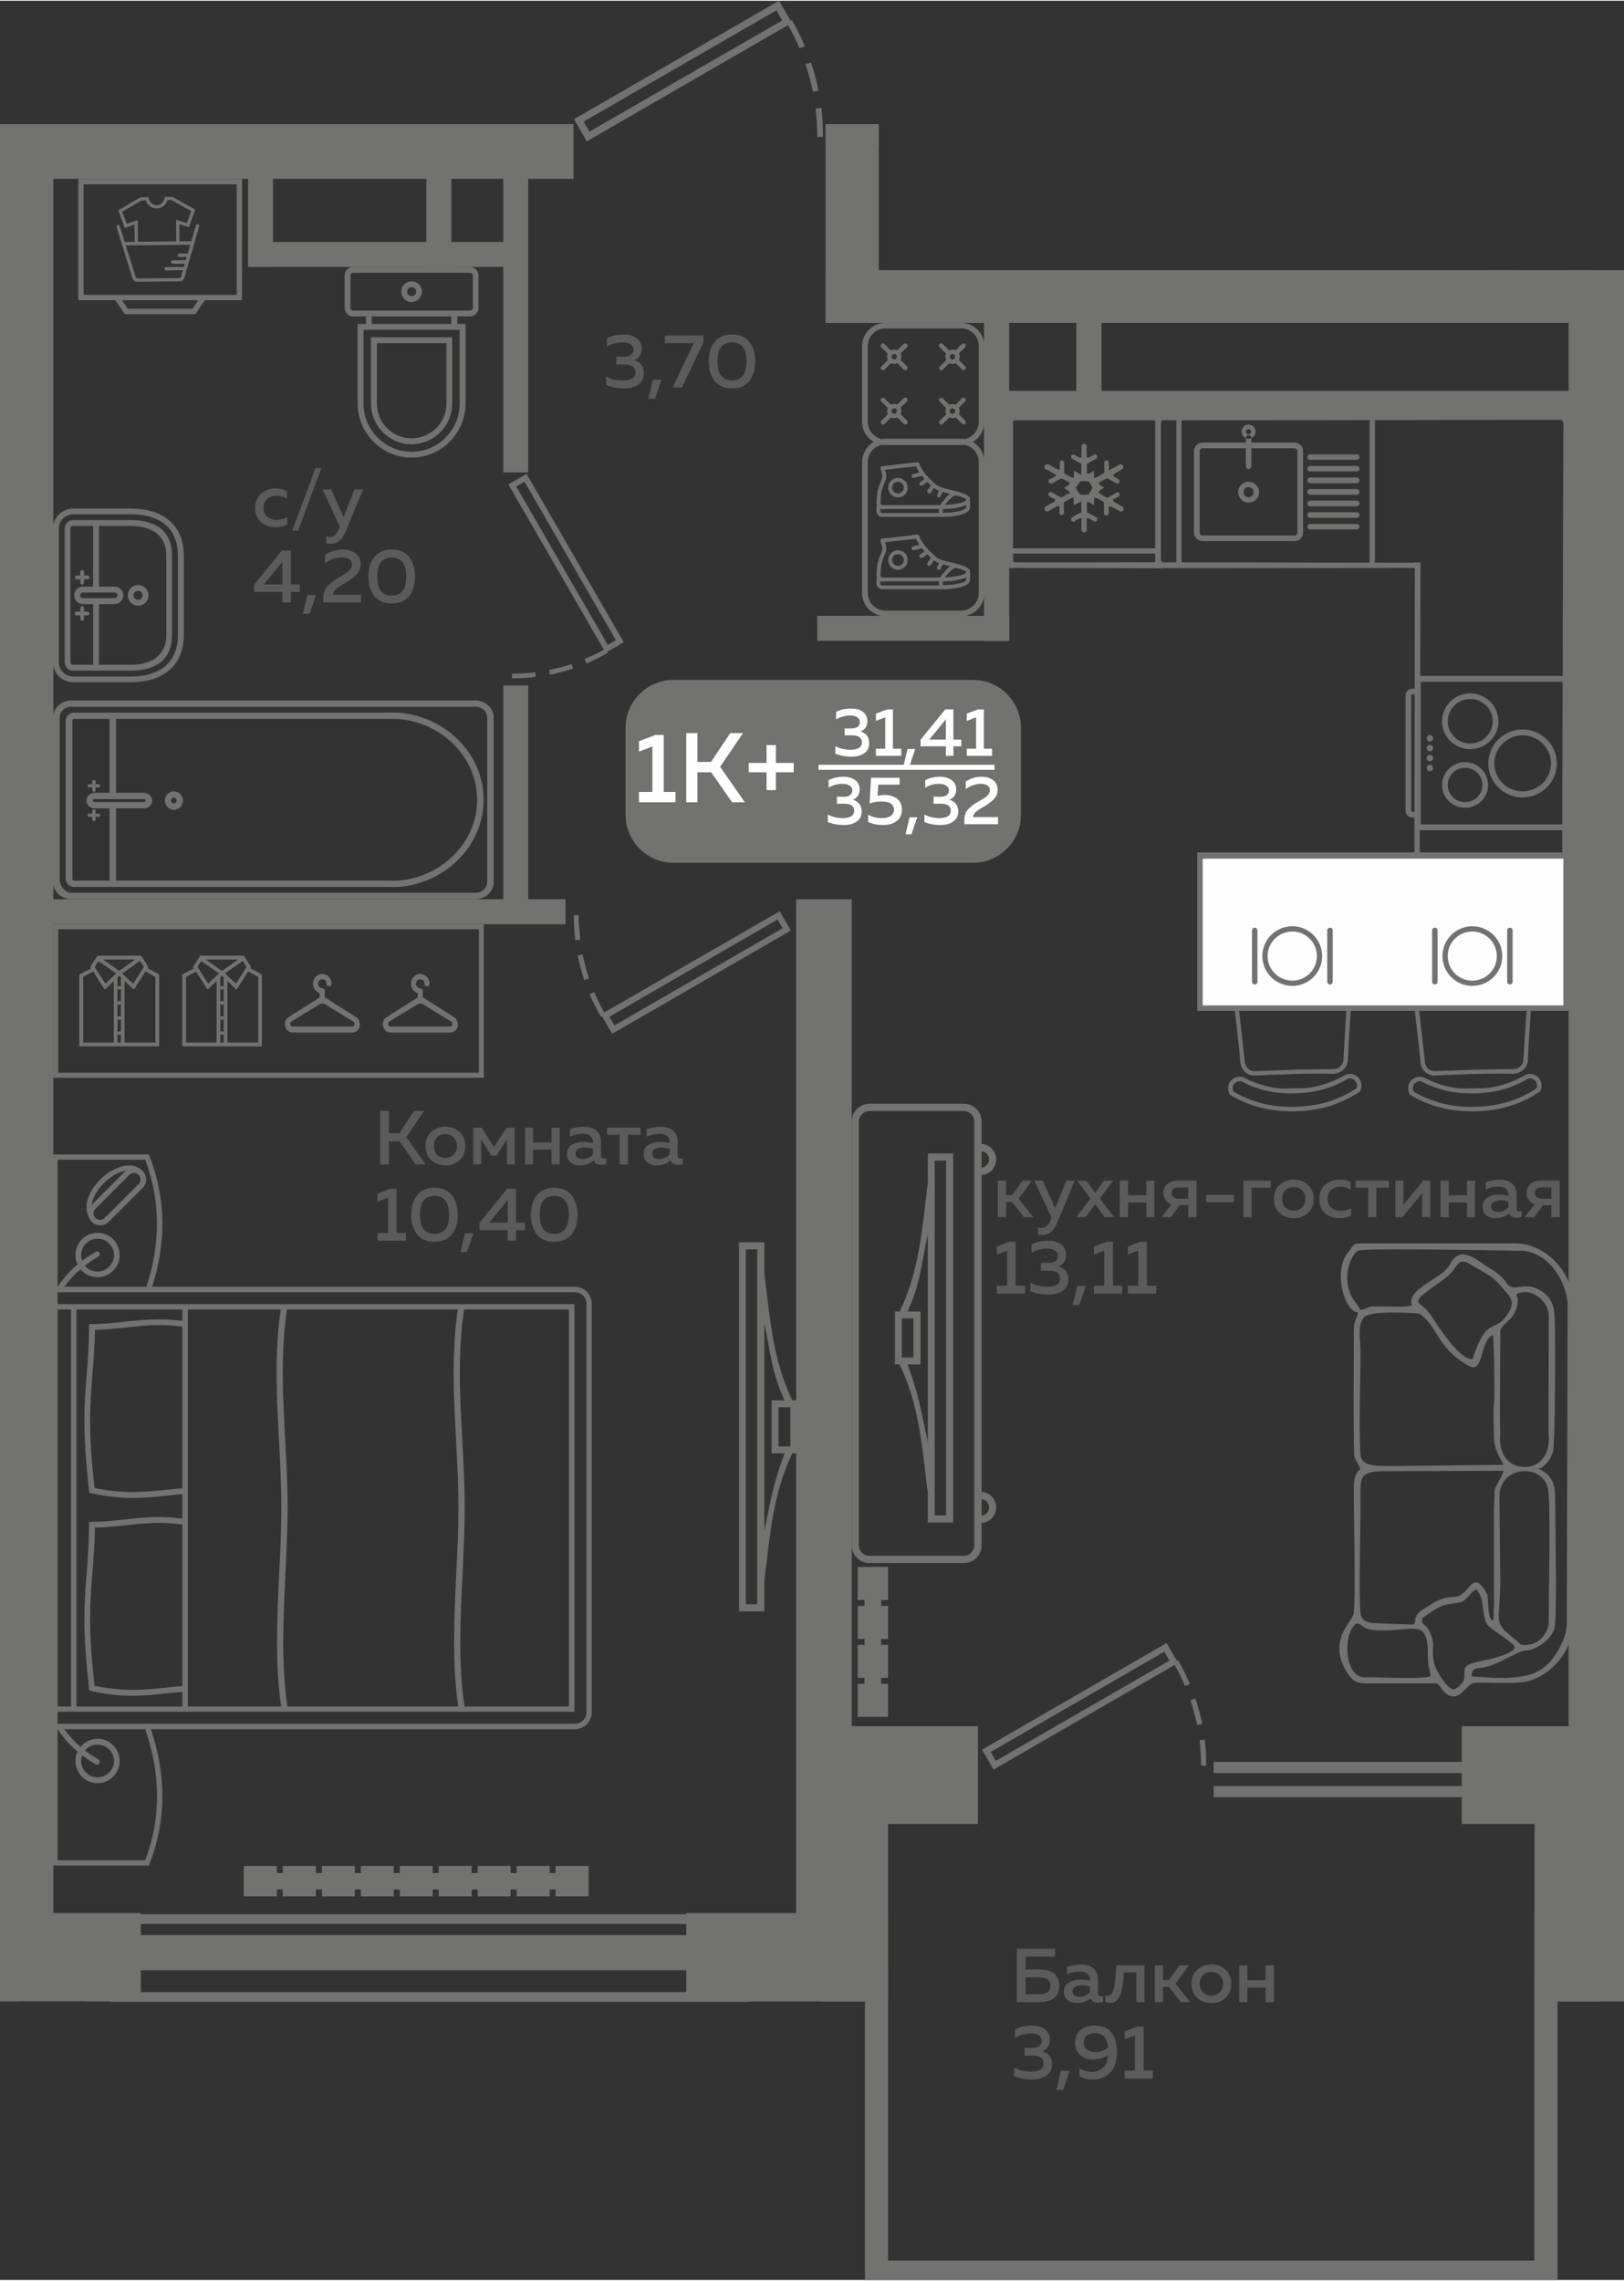 <?xml version="1.0" encoding="UTF-8"?>
<!DOCTYPE svg PUBLIC "-//W3C//DTD SVG 1.1//EN" "http://www.w3.org/Graphics/SVG/1.1/DTD/svg11.dtd">
<!-- Creator: CorelDRAW 2020 (64-Bit) -->
<svg xmlns="http://www.w3.org/2000/svg" xml:space="preserve" width="423px" height="594px" version="1.1" style="shape-rendering:geometricPrecision; text-rendering:geometricPrecision; image-rendering:optimizeQuality; fill-rule:evenodd; clip-rule:evenodd"
viewBox="0 0 80.06 112.35"
 xmlns:xlink="http://www.w3.org/1999/xlink"
 xmlns:xodm="http://www.corel.com/coreldraw/odm/2003">
 <rect x="0" y="0" width="80.06" height="112.35" fill="#333333" stroke="none"/>
 <defs>
  <style type="text/css">
   <![CDATA[
    .fil2 {fill:#FEFEFE}
    .fil0 {fill:#727271}
    .fil5 {fill:#727271}
    .fil3 {fill:#5B5B5B}
    .fil1 {fill:#FEFEFE}
    .fil4 {fill:#727271;fill-rule:nonzero}
   ]]>
  </style>
 </defs>
 <g id="Слой_x0020_1">
  <g id="_2488677740432">
   <polygon class="fil0" points="75.65,94.26 80.06,94.26 80.06,98.62 75.65,98.62 "/>
   <polygon class="fil0" points="33.83,94.26 43.78,94.26 43.78,98.62 33.83,98.62 "/>
   <polygon class="fil0" points="0,94.26 6.94,94.26 6.94,98.62 4.23,98.62 4.23,98.61 0,98.61 "/>
   <polygon class="fil0" points="80.06,95.83 77.33,95.83 77.33,13.28 80.06,13.28 "/>
   <polygon class="fil0" points="39.25,44.29 41.99,44.29 41.99,95.83 39.25,95.83 "/>
   <polygon class="fil0" points="0,6.08 2.63,6.08 2.63,95.79 0,95.79 "/>
   <polygon class="fil0" points="49.33,19.23 77.88,19.23 77.88,20.46 49.33,20.46 "/>
   <polygon class="fil0" points="40.7,6.08 43.32,6.08 43.32,7.31 40.7,7.31 "/>
   <polygon class="fil0" points="40.7,13.17 43.32,13.17 43.32,13.28 78.41,13.28 78.41,15.88 40.7,15.88 "/>
   <polygon class="fil0" points="73.45,14.66 73.45,13.28 74.68,13.28 74.68,14.66 "/>
   <polygon class="fil0" points="40.7,6.15 43.32,6.15 43.32,13.28 43.42,13.28 43.42,15.88 40.7,15.88 "/>
   <polygon class="fil0" points="40.29,30.32 49.75,30.32 49.75,31.55 40.29,31.55 "/>
   <polygon class="fil0" points="49.75,14.54 49.75,31.55 48.51,31.55 48.51,14.54 "/>
   <polygon class="fil0" points="54.3,14.54 54.3,19.62 53.06,19.62 53.06,14.54 "/>
   <polygon class="fil0" points="72.06,85.05 79.42,85.05 79.42,89.87 72.06,89.87 "/>
   <polygon class="fil0" points="40.85,85.05 48.21,85.05 48.21,89.87 40.85,89.87 "/>
   <polygon class="fil0" points="75.65,86.5 78.92,86.5 78.92,98.62 75.65,98.62 "/>
   <polygon class="fil0" points="40.51,86.5 43.78,86.5 43.78,98.62 40.51,98.62 "/>
   <polygon class="fil0" points="24.81,45.1 24.81,33.75 26.04,33.75 26.04,45.1 "/>
   <polygon class="fil0" points="24.81,23.25 24.81,8.15 26.04,8.15 26.04,23.25 "/>
   <polygon class="fil0" points="1.16,44.29 27.88,44.29 27.88,45.52 1.16,45.52 "/>
   <polygon class="fil0" points="1.87,44.29 0,44.29 0,45.52 1.87,45.52 "/>
   <polygon class="fil0" points="13.46,8.04 13.46,13.12 12.23,13.12 12.23,8.04 "/>
   <polygon class="fil0" points="25.2,13.12 12.23,13.12 12.23,11.89 25.2,11.89 "/>
   <polygon class="fil0" points="0,6.08 28.27,6.08 28.27,8.78 0,8.78 "/>
   <polygon class="fil0" points="0.45,13.12 0,13.12 0,11.89 0.45,11.89 "/>
   <path class="fil0" d="M28.31 5.86l0.62 1.07 9.92 -5.73c0.21,0.37 0.4,0.75 0.57,1.15l0.26 -0.11c-0.19,-0.45 -0.4,-0.87 -0.64,-1.29l-0.06 0.04 -0.58 -0.99 -10.09 5.83 0 0.03zm12.26 0.85c0,-0.48 -0.02,-0.95 -0.08,-1.43l-0.28 0.03c0.05,0.47 0.08,0.93 0.08,1.4l0.28 0zm-0.22 -2.28c-0.09,-0.47 -0.21,-0.93 -0.37,-1.39l-0.27 0.09c0.15,0.45 0.27,0.89 0.37,1.36l0.27 -0.06zm-2.07 -3.96l0.28 0.5 -9.5 5.48 -0.29 -0.49 9.51 -5.49z"/>
   <polygon class="fil0" points="22.25,8.04 22.25,13.12 21.02,13.12 21.02,8.04 "/>
   <g>
    <polygon class="fil0" points="36.88,94.32 36.88,94.8 5.46,94.8 5.46,94.32 "/>
    <polygon class="fil0" points="36.88,98.16 36.88,98.64 5.46,98.64 5.46,98.16 "/>
    <polygon class="fil0" points="36.88,95.35 36.88,97.08 5.46,97.08 5.46,95.35 "/>
   </g>
   <polygon class="fil0" points="0.97,97.18 0,97.18 0,98.61 0.97,98.61 "/>
   <polygon class="fil0" points="76.78,97.18 75.64,97.18 75.64,111.39 43.78,111.39 43.78,97.18 42.64,97.18 42.64,111.39 42.64,112.35 43.78,112.35 75.64,112.35 76.78,112.35 76.78,111.39 "/>
   <path class="fil0" d="M48.41 86.21l0.57 0.98 8.93 -5.16c0.19,0.34 0.36,0.68 0.51,1.04l0.24 -0.1c-0.17,-0.4 -0.36,-0.78 -0.58,-1.16l-0.05 0.03 -0.52 -0.89 -9.1 5.26zm11.05 0.79c0.01,-0.44 -0.02,-0.86 -0.07,-1.29l-0.25 0.03c0.04,0.42 0.07,0.83 0.07,1.25l0.25 0.01zm-0.19 -2.06c-0.09,-0.42 -0.2,-0.84 -0.34,-1.25l-0.24 0.08c0.13,0.41 0.24,0.81 0.33,1.22l0.25 -0.05zm-1.87 -3.56l0.25 0.44 -8.56 4.94 -0.25 -0.44 8.56 -4.94z"/>
   <g>
    <path class="fil0" d="M33.19 33.48l14.79 0c1.29,0 2.35,1.06 2.35,2.35l0 4.31c0,1.29 -1.06,2.35 -2.35,2.35l-14.79 0c-1.29,0 -2.35,-1.06 -2.35,-2.35l0 -4.31c0,-1.29 1.06,-2.35 2.35,-2.35z"/>
    <polygon class="fil1" points="40.35,37.66 49.03,37.66 49.03,37.91 40.35,37.91 "/>
    <path class="fil2" d="M32.31 36.19l0.41 0 0 2.81 0.58 0 0 0.51 -1.8 0 0 -0.51 0.66 0 0 -2.24 -0.66 0.25 0 -0.51 0.81 -0.31zm2.07 3.32l-0.55 0 0 -3.41 0.55 0 0 1.42 0.67 0 0.95 -1.42 0.63 0 -1.13 1.66 1.22 1.75 -0.63 0 -1.03 -1.48 -0.68 0 0 1.48zm3.87 -1.94l0.88 0 0 0.46 -0.88 0 0 0.88 -0.46 0 0 -0.88 -0.88 0 0 -0.46 0.88 0 0 -0.88 0.46 0 0 0.88z"/>
    <path class="fil2" d="M42.76 35.51c0,0.12 -0.03,0.23 -0.09,0.32 -0.06,0.09 -0.15,0.15 -0.25,0.18 0.12,0.04 0.23,0.11 0.31,0.2 0.08,0.1 0.12,0.23 0.12,0.39 0,0.21 -0.08,0.38 -0.24,0.49 -0.17,0.12 -0.38,0.17 -0.63,0.17 -0.3,0 -0.56,-0.05 -0.8,-0.15l0 -0.37c0.22,0.12 0.48,0.18 0.77,0.18 0.36,-0.01 0.54,-0.13 0.54,-0.36 0,-0.23 -0.16,-0.35 -0.49,-0.35l-0.36 0 0 -0.34 0.32 0c0.14,0 0.24,-0.03 0.32,-0.08 0.08,-0.06 0.11,-0.13 0.11,-0.23 0,-0.1 -0.04,-0.18 -0.12,-0.24 -0.09,-0.06 -0.21,-0.09 -0.36,-0.09 -0.24,0 -0.47,0.07 -0.69,0.19l0 -0.37c0.22,-0.11 0.46,-0.16 0.74,-0.16 0.24,0 0.43,0.05 0.58,0.16 0.15,0.12 0.22,0.27 0.22,0.46zm0.98 -0.58l0.28 0 0 1.94 0.41 0 0 0.35 -1.25 0 0 -0.35 0.46 0 0 -1.55 -0.46 0.18 0 -0.36 0.56 -0.21zm1.1 2.79l-0.3 0 0.2 -0.84 0.38 0 -0.28 0.84zm-2.46 1.16c0,0.12 -0.03,0.22 -0.09,0.31 -0.06,0.09 -0.14,0.16 -0.25,0.19 0.13,0.04 0.23,0.1 0.31,0.2 0.09,0.1 0.13,0.23 0.13,0.39 0,0.21 -0.09,0.38 -0.25,0.49 -0.17,0.12 -0.38,0.17 -0.63,0.17 -0.29,0 -0.56,-0.05 -0.79,-0.15l0 -0.37c0.22,0.12 0.47,0.18 0.76,0.18 0.36,-0.01 0.54,-0.13 0.54,-0.37 0,-0.22 -0.16,-0.34 -0.49,-0.34l-0.36 0 0 -0.35 0.32 0.01c0.14,0 0.25,-0.03 0.32,-0.08 0.08,-0.06 0.12,-0.14 0.12,-0.23 0,-0.11 -0.05,-0.19 -0.13,-0.24 -0.08,-0.06 -0.2,-0.09 -0.36,-0.09 -0.24,0 -0.47,0.06 -0.68,0.19l0 -0.37c0.21,-0.11 0.45,-0.17 0.73,-0.17 0.24,0 0.44,0.06 0.58,0.17 0.15,0.11 0.22,0.27 0.22,0.46zm0.56 -0.58l1.41 0 0 0.34 -1.05 0 -0.04 0.55c0.11,-0.02 0.23,-0.04 0.35,-0.04 0.24,0 0.45,0.06 0.61,0.18 0.16,0.12 0.24,0.3 0.24,0.55 0,0.24 -0.09,0.43 -0.26,0.56 -0.18,0.13 -0.4,0.19 -0.67,0.19 -0.27,0 -0.52,-0.05 -0.73,-0.15l0 -0.36c0.19,0.11 0.42,0.17 0.69,0.17 0.18,0 0.32,-0.04 0.42,-0.11 0.11,-0.07 0.16,-0.17 0.16,-0.3 0,-0.27 -0.2,-0.41 -0.62,-0.41 -0.19,0 -0.39,0.03 -0.58,0.1l0.07 -1.27zm1.99 2.79l-0.29 0 0.2 -0.84 0.38 0 -0.29 0.84zm1.67 -6.16l0.4 0 0 1.49 0.39 0 0 0.33 -0.39 0 0 0.47 -0.37 0 0 -0.47 -1.25 0 0 -0.32 1.22 -1.5zm0.03 1.49l0 -1 -0.82 1 0.82 0zm1.59 -1.49l0.28 0 0 1.94 0.41 0 0 0.35 -1.25 0 0 -0.35 0.46 0 0 -1.55 -0.46 0.18 0 -0.36 0.56 -0.21zm-1.08 3.95c0,0.12 -0.03,0.22 -0.09,0.31 -0.06,0.09 -0.14,0.16 -0.25,0.19 0.13,0.04 0.23,0.1 0.31,0.2 0.09,0.1 0.13,0.23 0.13,0.39 0,0.21 -0.09,0.38 -0.25,0.49 -0.17,0.12 -0.38,0.17 -0.63,0.17 -0.29,0 -0.56,-0.05 -0.79,-0.15l0 -0.37c0.22,0.12 0.47,0.18 0.76,0.18 0.36,-0.01 0.54,-0.13 0.54,-0.37 0,-0.22 -0.16,-0.34 -0.49,-0.34l-0.36 0 0 -0.35 0.32 0.01c0.14,0 0.25,-0.03 0.32,-0.08 0.08,-0.06 0.12,-0.14 0.12,-0.23 0,-0.11 -0.05,-0.19 -0.13,-0.24 -0.09,-0.06 -0.2,-0.09 -0.36,-0.09 -0.24,0 -0.47,0.06 -0.68,0.19l0 -0.37c0.21,-0.11 0.45,-0.17 0.73,-0.17 0.24,0 0.43,0.06 0.58,0.17 0.15,0.11 0.22,0.27 0.22,0.46zm0.47 -0.39c0.23,-0.16 0.48,-0.24 0.77,-0.24 0.24,0 0.43,0.06 0.58,0.17 0.15,0.11 0.22,0.27 0.22,0.48 0,0.17 -0.06,0.32 -0.17,0.44 -0.11,0.12 -0.27,0.24 -0.46,0.36 -0.02,0.01 -0.05,0.03 -0.09,0.05 -0.04,0.02 -0.07,0.04 -0.09,0.05 -0.01,0.01 -0.04,0.03 -0.08,0.05 -0.03,0.02 -0.06,0.04 -0.07,0.05 -0.02,0.01 -0.04,0.03 -0.07,0.05 -0.03,0.02 -0.05,0.04 -0.06,0.05 -0.02,0.02 -0.03,0.04 -0.05,0.06 -0.02,0.02 -0.03,0.04 -0.04,0.06 -0.01,0.01 -0.02,0.04 -0.02,0.06 -0.01,0.02 -0.01,0.04 -0.01,0.06l1.23 0 0 0.35 -1.66 0 0 -0.18c0,-0.12 0.01,-0.23 0.05,-0.33 0.03,-0.1 0.1,-0.19 0.18,-0.27 0.09,-0.08 0.16,-0.14 0.21,-0.18 0.05,-0.03 0.14,-0.09 0.26,-0.16 0.02,-0.01 0.02,-0.02 0.03,-0.02 0.01,0 0.02,-0.01 0.03,-0.01 0.19,-0.11 0.31,-0.19 0.36,-0.24 0.09,-0.09 0.14,-0.19 0.14,-0.3 0,-0.09 -0.04,-0.17 -0.12,-0.22 -0.08,-0.05 -0.19,-0.08 -0.34,-0.08 -0.25,0 -0.49,0.09 -0.73,0.26l0 -0.37z"/>
   </g>
   <path class="fil3" d="M49.6 59.96l-0.41 0 0 -1.8 0.41 0 0 0.71 0.29 0 0.52 -0.71 0.46 0 -0.65 0.89 0.72 0.91 -0.46 0 -0.59 -0.75 -0.29 0 0 0.75zm2.42 -0.44l0.54 -1.36 0.42 0 -0.85 2.05c-0.17,0.42 -0.41,0.63 -0.72,0.63 -0.08,0 -0.15,-0.01 -0.24,-0.03l0 -0.35c0.06,0.02 0.12,0.03 0.18,0.03 0.2,0 0.35,-0.14 0.45,-0.42l0.04 -0.09 -0.86 -1.82 0.43 0 0.61 1.36zm2.4 -1.36l0.46 0 -0.66 0.88 0.7 0.92 -0.46 0 -0.47 -0.64 -0.47 0.64 -0.46 0 0.7 -0.92 -0.66 -0.88 0.46 0 0.43 0.61 0.43 -0.61zm1.19 1.8l-0.41 0 0 -1.8 0.41 0 0 0.72 0.9 0 0 -0.72 0.4 0 0 1.8 -0.4 0 0 -0.72 -0.9 0 0 0.72zm2.11 0l-0.46 0 0.49 -0.63c-0.13,-0.05 -0.22,-0.12 -0.29,-0.22 -0.07,-0.1 -0.11,-0.22 -0.11,-0.34 0,-0.18 0.06,-0.32 0.19,-0.44 0.12,-0.12 0.29,-0.17 0.51,-0.17l0.93 0 0 1.8 -0.4 0 0 -0.59 -0.41 0 -0.45 0.59zm0.13 -1.4c-0.06,0.05 -0.09,0.12 -0.09,0.21 0,0.09 0.03,0.16 0.09,0.2 0.07,0.05 0.15,0.08 0.26,0.08l0.47 0 0 -0.56 -0.47 0c-0.11,0 -0.19,0.03 -0.26,0.07zm1.61 0.3l1.37 0 0 0.36 -1.37 0 0 -0.36zm2.24 1.1l-0.4 0 0 -1.8 1.35 0 0 0.35 -0.95 0 0 1.45zm1.39 -0.2c-0.19,-0.17 -0.29,-0.4 -0.29,-0.7 0,-0.3 0.1,-0.53 0.29,-0.7 0.19,-0.17 0.42,-0.25 0.69,-0.25 0.27,0 0.5,0.08 0.69,0.25 0.19,0.17 0.29,0.4 0.29,0.7 0,0.3 -0.1,0.53 -0.29,0.7 -0.19,0.17 -0.42,0.25 -0.69,0.25 -0.27,0 -0.5,-0.08 -0.69,-0.25zm1.1 -0.28c0.1,-0.1 0.16,-0.24 0.16,-0.42 0,-0.18 -0.06,-0.32 -0.16,-0.42 -0.11,-0.11 -0.24,-0.16 -0.41,-0.16 -0.17,0 -0.31,0.05 -0.42,0.16 -0.1,0.1 -0.15,0.24 -0.15,0.42 0,0.18 0.05,0.32 0.15,0.42 0.11,0.11 0.25,0.16 0.42,0.16 0.17,0 0.3,-0.05 0.41,-0.16zm0.85 -0.41c0,-0.31 0.1,-0.55 0.29,-0.71 0.2,-0.17 0.44,-0.25 0.7,-0.25 0.22,0 0.41,0.04 0.56,0.14l0 0.37c-0.14,-0.11 -0.31,-0.16 -0.5,-0.16 -0.18,0 -0.33,0.05 -0.46,0.15 -0.12,0.1 -0.18,0.25 -0.18,0.45 0,0.19 0.06,0.34 0.18,0.44 0.13,0.1 0.28,0.15 0.45,0.15 0.19,0 0.37,-0.04 0.53,-0.13l0 0.37c-0.17,0.08 -0.37,0.12 -0.6,0.12 -0.26,0 -0.49,-0.08 -0.68,-0.24 -0.2,-0.16 -0.29,-0.39 -0.29,-0.7zm2.81 0.89l-0.4 0 0 -1.45 -0.62 0 0 -0.35 1.64 0 0 0.35 -0.62 0 0 1.45zm1.29 0l-0.35 0 0 -1.8 0.4 0 0 1.18 0.97 -1.18 0.35 0 0 1.8 -0.4 0 0 -1.18 -0.97 1.18zm2.28 0l-0.41 0 0 -1.8 0.41 0 0 0.72 0.9 0 0 -0.72 0.4 0 0 1.8 -0.4 0 0 -0.72 -0.9 0 0 0.72zm3.35 -0.41c0,0.08 0.04,0.13 0.13,0.13 0.03,0 0.07,-0.01 0.12,-0.03l0 0.29c-0.08,0.03 -0.16,0.05 -0.26,0.05 -0.18,0 -0.3,-0.07 -0.36,-0.21 -0.19,0.15 -0.42,0.23 -0.68,0.23 -0.18,0 -0.32,-0.05 -0.45,-0.14 -0.12,-0.1 -0.18,-0.24 -0.18,-0.41 0,-0.21 0.08,-0.37 0.23,-0.46 0.16,-0.1 0.35,-0.15 0.57,-0.15 0.15,0 0.31,0.02 0.47,0.05l0 -0.06c0,-0.11 -0.04,-0.21 -0.12,-0.28 -0.08,-0.07 -0.2,-0.1 -0.35,-0.1 -0.22,0 -0.44,0.04 -0.65,0.14l0 -0.37c0.23,-0.08 0.47,-0.12 0.69,-0.12 0.26,0 0.47,0.06 0.62,0.19 0.14,0.13 0.22,0.33 0.22,0.6l0 0.65zm-0.8 -0.42c-0.13,0 -0.24,0.03 -0.33,0.08 -0.09,0.04 -0.14,0.12 -0.14,0.22 0,0.09 0.03,0.15 0.1,0.2 0.07,0.05 0.15,0.07 0.24,0.07 0.21,0 0.38,-0.07 0.52,-0.22l0 -0.3c-0.14,-0.03 -0.27,-0.05 -0.39,-0.05zm1.66 0.83l-0.47 0 0.5 -0.63c-0.13,-0.05 -0.23,-0.12 -0.3,-0.22 -0.07,-0.1 -0.1,-0.22 -0.1,-0.34 0,-0.18 0.06,-0.32 0.18,-0.44 0.13,-0.12 0.3,-0.17 0.51,-0.17l0.94 0 0 1.8 -0.41 0 0 -0.59 -0.41 0 -0.44 0.59zm0.13 -1.4c-0.06,0.05 -0.09,0.12 -0.09,0.21 0,0.09 0.03,0.16 0.09,0.2 0.06,0.05 0.15,0.08 0.26,0.08l0.46 0 0 -0.56 -0.46 0c-0.11,0 -0.2,0.03 -0.26,0.07zm-26 2.61l0.31 0 0 2.17 0.46 0 0 0.39 -1.39 0 0 -0.39 0.51 0 0 -1.73 -0.51 0.19 0 -0.39 0.62 -0.24zm2.8 0.65c0,0.13 -0.03,0.25 -0.1,0.35 -0.07,0.1 -0.16,0.17 -0.28,0.21 0.14,0.04 0.26,0.11 0.35,0.22 0.09,0.11 0.14,0.25 0.14,0.43 0,0.25 -0.09,0.43 -0.28,0.56 -0.19,0.12 -0.42,0.19 -0.7,0.19 -0.33,0 -0.63,-0.06 -0.89,-0.17l0 -0.42c0.25,0.14 0.53,0.2 0.86,0.2 0.4,-0.01 0.6,-0.14 0.6,-0.4 0,-0.26 -0.18,-0.39 -0.54,-0.39l-0.41 0 0 -0.39 0.36 0.01c0.15,0 0.27,-0.03 0.36,-0.09 0.08,-0.07 0.12,-0.15 0.12,-0.26 0,-0.11 -0.04,-0.2 -0.14,-0.27 -0.09,-0.06 -0.23,-0.09 -0.4,-0.09 -0.27,0 -0.52,0.07 -0.76,0.21l0 -0.41c0.23,-0.13 0.51,-0.19 0.82,-0.19 0.27,0 0.48,0.06 0.65,0.19 0.16,0.12 0.24,0.29 0.24,0.51zm0.65 2.47l-0.33 0 0.23 -0.94 0.42 0 -0.32 0.94zm1.34 -3.12l0.32 0 0 2.17 0.45 0 0 0.39 -1.39 0 0 -0.39 0.51 0 0 -1.73 -0.51 0.19 0 -0.39 0.62 -0.24zm1.67 0l0.32 0 0 2.17 0.46 0 0 0.39 -1.4 0 0 -0.39 0.51 0 0 -1.73 -0.51 0.19 0 -0.39 0.62 -0.24z"/>
   <path class="fil3" d="M19.17 57.36l-0.43 0 0 -2.64 0.43 0 0 1.1 0.52 0 0.73 -1.1 0.49 0 -0.88 1.29 0.95 1.35 -0.49 0 -0.79 -1.14 -0.53 0 0 1.14zm2.1 -0.2c-0.19,-0.17 -0.29,-0.41 -0.29,-0.71 0,-0.29 0.1,-0.53 0.29,-0.7 0.19,-0.16 0.42,-0.25 0.69,-0.25 0.27,0 0.5,0.09 0.69,0.25 0.19,0.17 0.29,0.41 0.29,0.7 0,0.3 -0.1,0.54 -0.29,0.71 -0.19,0.16 -0.42,0.25 -0.69,0.25 -0.27,0 -0.5,-0.09 -0.69,-0.25zm1.1 -0.28c0.1,-0.11 0.16,-0.25 0.16,-0.43 0,-0.17 -0.06,-0.31 -0.16,-0.42 -0.11,-0.11 -0.24,-0.16 -0.41,-0.16 -0.17,0 -0.31,0.05 -0.42,0.16 -0.1,0.11 -0.15,0.25 -0.15,0.42 0,0.18 0.05,0.32 0.15,0.43 0.11,0.1 0.25,0.16 0.42,0.16 0.17,0 0.3,-0.06 0.41,-0.16zm1.35 0.48l-0.39 0 0 -1.81 0.41 0 0.61 0.95 0.62 -0.95 0.4 0 0 1.81 -0.38 0 0 -1.23 -0.52 0.8 -0.24 0 -0.51 -0.8 0 1.23zm2.56 0l-0.4 0 0 -1.81 0.4 0 0 0.73 0.91 0 0 -0.73 0.4 0 0 1.81 -0.4 0 0 -0.73 -0.91 0 0 0.73zm3.35 -0.42c0,0.09 0.05,0.13 0.14,0.13 0.03,0 0.07,-0.01 0.12,-0.02l0 0.29c-0.08,0.03 -0.16,0.04 -0.26,0.04 -0.18,0 -0.3,-0.07 -0.36,-0.21 -0.19,0.16 -0.42,0.24 -0.68,0.24 -0.18,0 -0.33,-0.05 -0.45,-0.15 -0.12,-0.09 -0.19,-0.23 -0.19,-0.41 0,-0.21 0.08,-0.36 0.24,-0.46 0.16,-0.09 0.35,-0.14 0.57,-0.14 0.15,0 0.3,0.02 0.47,0.05l0 -0.06c0,-0.12 -0.04,-0.21 -0.12,-0.28 -0.09,-0.07 -0.2,-0.11 -0.35,-0.11 -0.23,0 -0.44,0.05 -0.66,0.14l0 -0.37c0.24,-0.08 0.47,-0.12 0.7,-0.12 0.26,0 0.47,0.07 0.61,0.2 0.15,0.13 0.22,0.33 0.22,0.59l0 0.65zm-0.79 -0.41c-0.13,0 -0.25,0.02 -0.34,0.07 -0.09,0.05 -0.13,0.12 -0.13,0.23 0,0.08 0.03,0.15 0.1,0.2 0.06,0.04 0.14,0.06 0.24,0.06 0.2,0 0.38,-0.07 0.52,-0.21l0 -0.3c-0.14,-0.03 -0.28,-0.05 -0.39,-0.05zm2.12 0.83l-0.41 0 0 -1.46 -0.62 0 0 -0.35 1.65 0 0 0.35 -0.62 0 0 1.46zm2.45 -0.42c0,0.09 0.04,0.13 0.13,0.13 0.03,0 0.07,-0.01 0.12,-0.02l0 0.29c-0.07,0.03 -0.16,0.04 -0.25,0.04 -0.18,0 -0.3,-0.07 -0.36,-0.21 -0.2,0.16 -0.42,0.24 -0.69,0.24 -0.17,0 -0.32,-0.05 -0.44,-0.15 -0.13,-0.09 -0.19,-0.23 -0.19,-0.41 0,-0.21 0.08,-0.36 0.24,-0.46 0.16,-0.09 0.35,-0.14 0.57,-0.14 0.14,0 0.3,0.02 0.47,0.05l0 -0.06c0,-0.12 -0.04,-0.21 -0.13,-0.28 -0.08,-0.07 -0.2,-0.11 -0.35,-0.11 -0.22,0 -0.44,0.05 -0.65,0.14l0 -0.37c0.24,-0.08 0.47,-0.12 0.69,-0.12 0.27,0 0.47,0.07 0.62,0.2 0.15,0.13 0.22,0.33 0.22,0.59l0 0.65zm-0.79 -0.41c-0.14,0 -0.25,0.02 -0.34,0.07 -0.09,0.05 -0.13,0.12 -0.13,0.23 0,0.08 0.03,0.15 0.09,0.2 0.07,0.04 0.15,0.06 0.24,0.06 0.21,0 0.38,-0.07 0.53,-0.21l0 -0.3c-0.15,-0.03 -0.28,-0.05 -0.39,-0.05zm-13.38 2.03l0.31 0 0 2.18 0.46 0 0 0.38 -1.4 0 0 -0.38 0.52 0 0 -1.74 -0.52 0.2 0 -0.4 0.63 -0.24zm1.32 2.25c-0.19,-0.25 -0.29,-0.57 -0.29,-0.97 0,-0.39 0.1,-0.71 0.29,-0.96 0.19,-0.24 0.48,-0.37 0.86,-0.37 0.38,0 0.67,0.13 0.86,0.37 0.19,0.25 0.29,0.57 0.29,0.96 0,0.4 -0.1,0.72 -0.29,0.97 -0.19,0.24 -0.48,0.36 -0.86,0.36 -0.38,0 -0.67,-0.12 -0.86,-0.36zm0.86 -0.03c0.48,0 0.72,-0.31 0.72,-0.94 0,-0.62 -0.24,-0.93 -0.72,-0.93 -0.48,0 -0.72,0.31 -0.72,0.93 0,0.63 0.24,0.94 0.72,0.94zm1.6 0.9l-0.32 0 0.22 -0.93 0.42 0 -0.32 0.93zm1.98 -3.12l0.44 0 0 1.67 0.44 0 0 0.37 -0.44 0 0 0.52 -0.41 0 0 -0.52 -1.39 0 0 -0.36 1.36 -1.68zm0.03 1.67l0 -1.12 -0.91 1.12 0.91 0zm1.43 0.58c-0.19,-0.25 -0.29,-0.57 -0.29,-0.97 0,-0.39 0.1,-0.71 0.29,-0.96 0.2,-0.24 0.48,-0.37 0.86,-0.37 0.38,0 0.67,0.13 0.86,0.37 0.19,0.25 0.29,0.57 0.29,0.96 0,0.4 -0.1,0.72 -0.29,0.97 -0.19,0.24 -0.48,0.36 -0.86,0.36 -0.38,0 -0.66,-0.12 -0.86,-0.36zm0.86 -0.03c0.48,0 0.72,-0.31 0.72,-0.94 0,-0.62 -0.24,-0.93 -0.72,-0.93 -0.48,0 -0.71,0.31 -0.71,0.93 0,0.63 0.23,0.94 0.71,0.94z"/>
   <path class="fil3" d="M12.58 25.01c0,-0.31 0.1,-0.55 0.3,-0.72 0.2,-0.17 0.43,-0.25 0.7,-0.25 0.22,0 0.4,0.05 0.56,0.14l0 0.37c-0.14,-0.1 -0.31,-0.15 -0.5,-0.15 -0.18,0 -0.33,0.05 -0.46,0.15 -0.12,0.1 -0.19,0.25 -0.19,0.44 0,0.2 0.06,0.35 0.19,0.45 0.12,0.1 0.27,0.15 0.45,0.15 0.19,0 0.37,-0.05 0.53,-0.14l0 0.37c-0.18,0.09 -0.38,0.13 -0.6,0.13 -0.27,0 -0.49,-0.08 -0.69,-0.25 -0.19,-0.16 -0.29,-0.39 -0.29,-0.69zm2.12 1.11l-0.29 0 1.14 -3.08 0.29 0 -1.14 3.08zm2.24 -0.67l0.53 -1.36 0.43 0 -0.85 2.05c-0.17,0.42 -0.42,0.63 -0.73,0.63 -0.07,0 -0.15,-0.01 -0.24,-0.03l0 -0.34c0.06,0.02 0.12,0.03 0.19,0.03 0.19,0 0.34,-0.15 0.45,-0.43l0.03 -0.09 -0.85 -1.82 0.43 0 0.61 1.36zm-3.04 1.65l0.44 0 0 1.67 0.44 0 0 0.37 -0.44 0 0 0.52 -0.42 0 0 -0.52 -1.39 0 0 -0.36 1.37 -1.68zm0.02 1.67l0 -1.12 -0.91 1.12 0.91 0zm1.34 1.45l-0.33 0 0.22 -0.93 0.43 0 -0.32 0.93zm0.77 -2.91c0.25,-0.17 0.54,-0.26 0.85,-0.26 0.27,0 0.48,0.07 0.65,0.19 0.17,0.12 0.25,0.3 0.25,0.53 0,0.2 -0.06,0.36 -0.19,0.5 -0.13,0.14 -0.3,0.27 -0.52,0.4 -0.02,0.01 -0.05,0.03 -0.09,0.06 -0.05,0.02 -0.08,0.04 -0.1,0.05 -0.02,0.02 -0.05,0.03 -0.09,0.06 -0.04,0.02 -0.07,0.04 -0.09,0.06 -0.02,0.01 -0.04,0.03 -0.08,0.05 -0.03,0.02 -0.05,0.04 -0.06,0.06 -0.02,0.02 -0.04,0.04 -0.06,0.06 -0.02,0.02 -0.03,0.05 -0.04,0.07 -0.01,0.02 -0.02,0.04 -0.03,0.06 0,0.03 -0.01,0.05 -0.01,0.08l1.38 0 0 0.38 -1.86 0 0 -0.19c0,-0.14 0.02,-0.27 0.06,-0.38 0.04,-0.11 0.11,-0.21 0.21,-0.3 0.1,-0.09 0.17,-0.15 0.23,-0.19 0.05,-0.04 0.15,-0.1 0.29,-0.19 0.01,-0.01 0.03,-0.01 0.03,-0.02 0.01,0 0.02,-0.01 0.03,-0.01 0.21,-0.13 0.35,-0.22 0.41,-0.27 0.1,-0.1 0.15,-0.21 0.15,-0.33 0,-0.11 -0.04,-0.19 -0.13,-0.25 -0.09,-0.06 -0.22,-0.09 -0.38,-0.09 -0.28,0 -0.55,0.1 -0.81,0.29l0 -0.42zm2.42 2.04c-0.19,-0.25 -0.29,-0.57 -0.29,-0.97 0,-0.39 0.1,-0.71 0.29,-0.96 0.2,-0.24 0.48,-0.37 0.86,-0.37 0.38,0 0.67,0.13 0.86,0.37 0.19,0.25 0.29,0.57 0.29,0.96 0,0.4 -0.1,0.72 -0.29,0.97 -0.19,0.24 -0.48,0.36 -0.86,0.36 -0.38,0 -0.66,-0.12 -0.86,-0.36zm0.86 -0.03c0.48,0 0.72,-0.31 0.72,-0.94 0,-0.62 -0.24,-0.93 -0.72,-0.93 -0.48,0 -0.71,0.31 -0.71,0.93 0,0.63 0.23,0.94 0.71,0.94z"/>
   <path class="fil3" d="M31.64 17.15c0,0.13 -0.04,0.25 -0.1,0.35 -0.07,0.1 -0.17,0.17 -0.28,0.21 0.14,0.04 0.25,0.11 0.34,0.22 0.1,0.11 0.14,0.25 0.14,0.43 0,0.25 -0.09,0.43 -0.27,0.56 -0.19,0.12 -0.42,0.19 -0.71,0.19 -0.32,0 -0.62,-0.06 -0.88,-0.17l0 -0.42c0.24,0.14 0.53,0.2 0.85,0.2 0.4,-0.01 0.6,-0.14 0.6,-0.4 0,-0.26 -0.18,-0.39 -0.54,-0.39l-0.41 0 0 -0.39 0.36 0.01c0.16,0 0.28,-0.03 0.36,-0.09 0.09,-0.07 0.13,-0.15 0.13,-0.26 0,-0.11 -0.05,-0.2 -0.14,-0.27 -0.1,-0.06 -0.23,-0.09 -0.4,-0.09 -0.27,0 -0.53,0.07 -0.77,0.21l0 -0.41c0.24,-0.13 0.51,-0.19 0.82,-0.19 0.27,0 0.49,0.06 0.65,0.19 0.17,0.12 0.25,0.29 0.25,0.51zm0.65 2.47l-0.33 0 0.22 -0.94 0.43 0 -0.32 0.94zm0.49 -3.12l1.9 0 0 0.34 -1.06 2.22 -0.46 0 1.04 -2.18 -1.42 0 0 -0.38zm2.45 2.24c-0.2,-0.24 -0.29,-0.56 -0.29,-0.96 0,-0.4 0.09,-0.72 0.29,-0.96 0.19,-0.25 0.48,-0.37 0.86,-0.37 0.38,0 0.66,0.12 0.85,0.37 0.2,0.24 0.29,0.56 0.29,0.96 0,0.4 -0.09,0.72 -0.29,0.96 -0.19,0.25 -0.47,0.37 -0.85,0.37 -0.38,0 -0.67,-0.12 -0.86,-0.37zm0.86 -0.02c0.47,0 0.71,-0.32 0.71,-0.94 0,-0.63 -0.24,-0.94 -0.71,-0.94 -0.48,0 -0.72,0.31 -0.72,0.94 0,0.62 0.24,0.94 0.72,0.94z"/>
   <path class="fil3" d="M50.56 97.04l0.65 0c0.67,0 1.01,0.27 1.01,0.81 0,0.53 -0.34,0.8 -1.01,0.8l-1.08 0 0 -2.63 1.88 0 0 0.39 -1.45 0 0 0.63zm0 1.22l0.65 0c0.08,0 0.15,0 0.21,-0.01 0.06,-0.01 0.12,-0.03 0.18,-0.06 0.06,-0.03 0.1,-0.07 0.13,-0.13 0.03,-0.05 0.05,-0.12 0.05,-0.21 0,-0.09 -0.02,-0.16 -0.05,-0.22 -0.03,-0.06 -0.07,-0.1 -0.13,-0.13 -0.06,-0.02 -0.12,-0.04 -0.18,-0.05 -0.06,-0.01 -0.13,-0.02 -0.21,-0.02l-0.65 0 0 0.83zm3.57 -0.03c0,0.09 0.05,0.14 0.13,0.14 0.03,0 0.07,-0.01 0.12,-0.03l0 0.29c-0.07,0.03 -0.16,0.05 -0.25,0.05 -0.18,0 -0.3,-0.07 -0.36,-0.21 -0.2,0.15 -0.42,0.23 -0.68,0.23 -0.18,0 -0.33,-0.05 -0.45,-0.14 -0.13,-0.1 -0.19,-0.24 -0.19,-0.41 0,-0.21 0.08,-0.37 0.24,-0.46 0.16,-0.1 0.35,-0.15 0.57,-0.15 0.14,0 0.3,0.02 0.47,0.05l0 -0.06c0,-0.12 -0.04,-0.21 -0.13,-0.28 -0.08,-0.07 -0.19,-0.1 -0.35,-0.1 -0.22,0 -0.44,0.04 -0.65,0.14l0 -0.37c0.24,-0.08 0.47,-0.12 0.7,-0.12 0.26,0 0.46,0.06 0.61,0.19 0.15,0.13 0.22,0.33 0.22,0.6l0 0.64zm-0.79 -0.41c-0.14,0 -0.25,0.03 -0.34,0.08 -0.09,0.04 -0.13,0.12 -0.13,0.22 0,0.09 0.03,0.15 0.09,0.2 0.07,0.05 0.15,0.07 0.25,0.07 0.2,0 0.38,-0.07 0.52,-0.22l0 -0.3c-0.15,-0.03 -0.28,-0.05 -0.39,-0.05zm2.07 -0.63c-0.02,0.23 -0.04,0.44 -0.06,0.6 -0.03,0.17 -0.06,0.33 -0.11,0.47 -0.05,0.14 -0.12,0.25 -0.2,0.32 -0.08,0.07 -0.18,0.11 -0.3,0.11 -0.08,0 -0.16,-0.02 -0.25,-0.05l0 -0.32c0.04,0.02 0.08,0.02 0.12,0.02 0.14,0 0.24,-0.12 0.3,-0.37 0.06,-0.25 0.1,-0.63 0.12,-1.13l1.39 0 0 1.81 -0.4 0 0 -1.46 -0.61 0zm1.92 1.46l-0.4 0 0 -1.81 0.4 0 0 0.72 0.3 0 0.52 -0.72 0.46 0 -0.66 0.9 0.73 0.91 -0.47 0 -0.59 -0.75 -0.29 0 0 0.75zm1.7 -0.2c-0.2,-0.17 -0.29,-0.4 -0.29,-0.7 0,-0.3 0.09,-0.53 0.29,-0.7 0.19,-0.17 0.42,-0.25 0.69,-0.25 0.27,0 0.5,0.08 0.69,0.25 0.19,0.17 0.29,0.4 0.29,0.7 0,0.3 -0.1,0.53 -0.29,0.7 -0.19,0.17 -0.42,0.25 -0.69,0.25 -0.27,0 -0.5,-0.08 -0.69,-0.25zm1.1 -0.28c0.1,-0.1 0.16,-0.25 0.16,-0.42 0,-0.18 -0.06,-0.32 -0.16,-0.43 -0.11,-0.1 -0.25,-0.16 -0.41,-0.16 -0.17,0 -0.31,0.06 -0.42,0.16 -0.1,0.11 -0.16,0.25 -0.16,0.43 0,0.17 0.06,0.32 0.16,0.42 0.11,0.11 0.25,0.16 0.42,0.16 0.16,0 0.3,-0.05 0.41,-0.16zm1.36 0.48l-0.4 0 0 -1.81 0.4 0 0 0.73 0.9 0 0 -0.73 0.41 0 0 1.81 -0.41 0 0 -0.72 -0.9 0 0 0.72zm-9.73 1.86c0,0.13 -0.04,0.25 -0.1,0.35 -0.07,0.1 -0.17,0.17 -0.28,0.21 0.14,0.04 0.25,0.11 0.35,0.22 0.09,0.11 0.13,0.25 0.13,0.43 0,0.24 -0.09,0.43 -0.27,0.56 -0.19,0.12 -0.42,0.19 -0.7,0.19 -0.33,0 -0.63,-0.06 -0.89,-0.17l0 -0.42c0.24,0.14 0.53,0.2 0.85,0.2 0.4,-0.01 0.6,-0.14 0.6,-0.4 0,-0.26 -0.18,-0.39 -0.54,-0.39l-0.4 0 0 -0.39 0.35 0.01c0.16,0 0.28,-0.03 0.36,-0.09 0.09,-0.07 0.13,-0.15 0.13,-0.26 0,-0.11 -0.05,-0.2 -0.14,-0.27 -0.1,-0.06 -0.23,-0.09 -0.4,-0.09 -0.27,0 -0.52,0.07 -0.77,0.21l0 -0.41c0.24,-0.13 0.51,-0.19 0.82,-0.19 0.27,0 0.49,0.06 0.65,0.19 0.17,0.12 0.25,0.29 0.25,0.51zm0.65 2.47l-0.33 0 0.22 -0.94 0.43 0 -0.32 0.94zm0.59 -2.31c0,-0.27 0.09,-0.49 0.27,-0.64 0.18,-0.15 0.41,-0.22 0.68,-0.22 0.38,0 0.66,0.11 0.84,0.34 0.18,0.22 0.27,0.55 0.27,0.96 0,0.45 -0.11,0.79 -0.33,1.02 -0.22,0.22 -0.51,0.34 -0.85,0.34 -0.24,0 -0.46,-0.05 -0.67,-0.15l0 -0.4c0.2,0.11 0.4,0.17 0.62,0.17 0.22,0 0.4,-0.07 0.54,-0.2 0.15,-0.12 0.23,-0.33 0.26,-0.62 -0.23,0.14 -0.48,0.21 -0.75,0.21 -0.24,0 -0.44,-0.07 -0.62,-0.21 -0.17,-0.15 -0.26,-0.35 -0.26,-0.6zm0.98 -0.49c-0.16,0 -0.29,0.04 -0.4,0.11 -0.1,0.08 -0.15,0.2 -0.15,0.36 0,0.16 0.06,0.28 0.16,0.35 0.11,0.07 0.25,0.11 0.42,0.11 0.23,0 0.43,-0.07 0.62,-0.22 -0.05,-0.47 -0.27,-0.71 -0.65,-0.71zm2.08 -0.32l0.32 0 0 2.17 0.45 0 0 0.39 -1.39 0 0 -0.39 0.51 0 0 -1.73 -0.51 0.19 0 -0.4 0.62 -0.23z"/>
   <g>
    <polygon class="fil0" points="77.89,88.55 77.89,88 59.83,88 59.83,88.55 "/>
    <polygon class="fil0" points="77.89,87.36 77.89,86.81 59.83,86.81 59.83,87.36 "/>
   </g>
   <path class="fil0" d="M80.04 88.55l0 -20.9c0,-0.06 0,-0.13 0.02,-0.19l0 21.28c-0.02,-0.06 -0.02,-0.12 -0.02,-0.19z"/>
   <g>
    <g>
     <path class="fil0" d="M7.5 63.39l20.84 0c0.46,0 0.83,0.38 0.83,0.83l0 20.15c0,0.45 -0.37,0.83 -0.83,0.83l-20.9 0c0.74,2.22 0.79,4.43 -0.07,6.64l-0.03 0.08 -4.78 0 0 -35.05 4.78 0 0.03 0.08c0.83,2.13 0.82,4.28 0.13,6.44zm-3.53 -0.86c-0.3,0.25 -0.57,0.54 -0.79,0.86l4.04 0c0.68,-2.09 0.72,-4.18 -0.06,-6.26l-4.32 0 0 6.26 0.01 0c0.26,-0.41 0.59,-0.78 0.97,-1.1 -0.07,-0.14 -0.1,-0.3 -0.1,-0.46 0,-0.61 0.49,-1.1 1.09,-1.1 0.6,0 1.09,0.49 1.09,1.1 0,0.6 -0.49,1.09 -1.09,1.09 -0.33,0 -0.63,-0.14 -0.84,-0.39zm0.39 -2.62c-0.04,-0.08 -0.07,-0.17 -0.08,-0.27 -0.09,-0.57 0.28,-1.16 0.67,-1.55 0.46,-0.44 1.36,-0.97 1.97,-0.5 0.03,0.03 0.07,0.06 0.11,0.09 0.23,0.23 0.23,0.61 0,0.84l-1.67 1.67c-0.23,0.23 -0.61,0.23 -0.84,0 -0.08,-0.08 -0.13,-0.17 -0.16,-0.28zm1.84 -2.24c-0.72,0.11 -1.59,0.95 -1.68,1.68l1.67 -1.67c0,0 0,-0.01 0.01,-0.01zm-1.49 1.87c-0.13,0.13 -0.13,0.33 0,0.46 0.12,0.12 0.33,0.12 0.45,0l1.67 -1.67c0.13,-0.13 0.13,-0.33 0,-0.46 -0.12,-0.12 -0.33,-0.12 -0.45,0l-1.67 1.67zm-0.66 2.57c0.21,-0.16 0.43,-0.3 0.65,-0.43 0.18,-0.11 0.32,0.12 0.14,0.23 -0.23,0.13 -0.44,0.28 -0.65,0.44 0.15,0.18 0.38,0.29 0.62,0.29 0.45,0 0.81,-0.37 0.81,-0.81 0,-0.45 -0.36,-0.81 -0.81,-0.81 -0.45,0 -0.81,0.36 -0.81,0.81 0,0.09 0.02,0.19 0.05,0.28zm-0.88 23.09c0.23,0.32 0.5,0.61 0.8,0.87 0.21,-0.25 0.51,-0.4 0.84,-0.4 0.6,0 1.09,0.49 1.09,1.1 0,0.6 -0.49,1.09 -1.09,1.09 -0.6,0 -1.09,-0.49 -1.09,-1.09 0,-0.17 0.03,-0.32 0.1,-0.47 -0.38,-0.32 -0.71,-0.68 -0.97,-1.1l-0.01 0 0 6.46 4.32 0c0.81,-2.15 0.74,-4.31 0,-6.46l-3.99 0zm0.88 1.29c-0.03,0.09 -0.05,0.18 -0.05,0.28 0,0.44 0.36,0.8 0.81,0.8 0.45,0 0.81,-0.36 0.81,-0.8 0,-0.45 -0.36,-0.81 -0.81,-0.81 -0.24,0 -0.47,0.1 -0.62,0.29 0.21,0.16 0.42,0.3 0.65,0.43 0.18,0.11 0.04,0.35 -0.14,0.24 -0.22,-0.13 -0.44,-0.28 -0.65,-0.43zm18.54 -2.41c-0.31,-2.15 -0.2,-4.35 -0.1,-6.51 0.06,-1.11 0.11,-2.21 0.11,-3.32 0,-3.25 -0.51,-6.5 -0.03,-9.74l-8.42 0c-0.49,3.24 0.03,6.49 0.03,9.74 0,1.11 -0.06,2.22 -0.11,3.34 -0.1,2.15 -0.22,4.34 0.1,6.49l8.42 0zm0.29 -19.57c-0.49,3.24 0.03,6.49 0.03,9.74 0,1.11 -0.06,2.22 -0.11,3.34 -0.1,2.15 -0.22,4.34 0.1,6.49l5.15 0 0 -19.57 -5.17 0zm-9.02 19.57c-0.31,-2.15 -0.2,-4.35 -0.1,-6.51 0.06,-1.11 0.11,-2.21 0.11,-3.32 0,-3.25 -0.51,-6.5 -0.03,-9.74l-4.58 0 0 19.57 4.6 0zm-9.2 -10.77c0.62,0.13 1.24,0.2 1.87,0.2 0.55,0 1.1,-0.05 1.65,-0.11 0.27,-0.03 0.54,-0.05 0.81,-0.08l0 -7.96c-0.38,-0.05 -0.77,-0.08 -1.16,-0.08 -0.55,0 -1.09,0.06 -1.63,0.12 -0.51,0.05 -1.01,0.11 -1.52,0.11 -0.01,0.73 -0.06,1.45 -0.12,2.18 -0.06,0.76 -0.12,1.52 -0.12,2.28 0,1.12 0.1,2.23 0.22,3.34zm4.33 0.3c-0.26,0.02 -0.52,0.05 -0.78,0.08 -0.56,0.06 -1.12,0.11 -1.68,0.11 -0.68,0 -1.36,-0.08 -2.02,-0.23l-0.11 -0.02 -0.01 -0.11c-0.13,-1.15 -0.23,-2.31 -0.23,-3.47 0,-0.77 0.05,-1.54 0.12,-2.31 0.06,-0.76 0.11,-1.52 0.11,-2.28l0 -0.15 0.15 0c0.55,0 1.09,-0.06 1.63,-0.12 0.55,-0.06 1.1,-0.11 1.66,-0.11 0.39,0 0.78,0.02 1.16,0.07l0 -0.56 -5.22 0 0 19.57 5.22 0 0 -0.72c-0.26,0.02 -0.52,0.05 -0.78,0.07 -0.56,0.06 -1.12,0.12 -1.68,0.12 -0.68,0 -1.36,-0.08 -2.02,-0.23l-0.11 -0.03 -0.01 -0.1c-0.13,-1.16 -0.23,-2.31 -0.23,-3.47 0,-0.77 0.05,-1.54 0.12,-2.31 0.06,-0.76 0.11,-1.52 0.11,-2.28l0 -0.15 0.15 0c0.55,0 1.09,-0.06 1.63,-0.12 0.55,-0.06 1.1,-0.12 1.66,-0.12 0.39,0 0.78,0.03 1.16,0.08l0 -1.21zm-4.31 1.65c-0.01,0.73 -0.06,1.45 -0.12,2.17 -0.06,0.76 -0.12,1.52 -0.12,2.29 0,1.11 0.1,2.23 0.22,3.34 0.62,0.13 1.24,0.2 1.87,0.2 0.55,0 1.1,-0.05 1.65,-0.11 0.27,-0.03 0.54,-0.06 0.81,-0.08l0 -7.96c-0.38,-0.05 -0.77,-0.08 -1.16,-0.08 -0.55,0 -1.09,0.06 -1.63,0.12 -0.51,0.05 -1.01,0.1 -1.52,0.11zm-1.18 8.82l0 -19.57 -0.66 0 0 19.57 0.66 0zm-0.66 0.26l0 0.59 25.5 0c0.31,0 0.57,-0.25 0.57,-0.56l0 -20.15c0,-0.31 -0.26,-0.56 -0.57,-0.56l-25.5 0 0 0.59 25.48 0 0 20.09 -25.48 0z"/>
     <path class="fil0" d="M36.43 79.39l0 -18.19 1.25 0 0 1.47 0.01 0.14c0.27,2.13 0.41,4.16 1.33,6.1l0.04 0.08 0.24 0 0 2.61 -0.24 0 -0.04 0.09c-0.92,1.94 -1.06,3.97 -1.33,6.1l-0.01 0.14 0 1.46 -1.25 0zm2.25 -10.4c-0.64,-1.35 -0.7,-2.38 -1,-3.81l0 10.25c0.3,-1.45 0.45,-2.4 1,-3.83l-0.64 0 0 -2.61 0.64 0zm-0.3 2.27l0 -1.93 0.58 0 0 1.93 -0.58 0zm-1.05 -8.58l0 0 0 0.02 0 15.21 0 0.01 0 0 0 1.12 -0.56 0 0 -17.49 0.56 0 0 1.13z"/>
    </g>
    <g>
     <path class="fil0" d="M42.78 29.2l0 -6.46c0,-0.48 0.39,-0.87 0.87,-0.87l3.74 0c0.47,0 0.86,0.39 0.86,0.87l0 6.46c0,0.47 -0.39,0.86 -0.86,0.86l-3.74 0c-0.48,0 -0.87,-0.39 -0.87,-0.86zm-0.28 0l0 -6.46c0,-0.63 0.52,-1.15 1.15,-1.15l3.74 0c0.62,0 1.14,0.52 1.14,1.15l0 6.46c0,0.62 -0.52,1.14 -1.14,1.14l-3.74 0c-0.63,0 -1.15,-0.52 -1.15,-1.14z"/>
     <g>
      <path class="fil0" d="M42.78 17.02l0 3.74c0,0.47 0.39,0.87 0.87,0.87l3.74 0c0.47,0 0.86,-0.4 0.86,-0.87l0 -3.74c0,-0.48 -0.39,-0.87 -0.86,-0.87l-3.74 0c-0.48,0 -0.87,0.39 -0.87,0.87zm-0.28 0l0 3.74c0,0.63 0.52,1.14 1.15,1.14l3.74 0c0.62,0 1.14,-0.51 1.14,-1.14l0 -3.74c0,-0.63 -0.52,-1.14 -1.14,-1.14l-3.74 0c-0.63,0 -1.15,0.51 -1.15,1.14z"/>
      <path class="fil0" d="M44.33 17.3c-0.14,-0.14 -0.36,-0.14 -0.5,0 -0.13,0.14 -0.13,0.36 0,0.5 0.14,0.14 0.36,0.14 0.5,0 0.14,-0.14 0.14,-0.36 0,-0.5zm-0.15 0.15c-0.05,-0.05 -0.14,-0.05 -0.19,0 -0.05,0.06 -0.05,0.14 0,0.19 0.05,0.06 0.14,0.06 0.19,0 0.05,-0.05 0.05,-0.13 0,-0.19z"/>
      <path class="fil0" d="M44.71 18.02l-0.33 -0.33c-0.05,-0.05 -0.12,-0.05 -0.16,0l0 0c-0.04,0.04 -0.04,0.11 0,0.15l0.33 0.34c0.05,0.04 0.12,0.04 0.16,0l0 0c0.04,-0.05 0.04,-0.12 0,-0.16zm-1.1 0.16l0.34 -0.34c0.04,-0.04 0.04,-0.11 0,-0.15l0 0c-0.04,-0.05 -0.11,-0.05 -0.16,0l-0.34 0.34c-0.04,0.04 -0.04,0.11 0,0.15l0 0c0.05,0.05 0.12,0.05 0.16,0zm0.94 -1.26l-0.33 0.32c-0.04,0.05 -0.04,0.12 0,0.16l0 0c0.05,0.04 0.12,0.04 0.16,0l0.33 -0.32c0.04,-0.05 0.04,-0.12 0,-0.16l0 0c-0.05,-0.04 -0.12,-0.04 -0.16,0zm-1.1 0.16l0.34 0.35c0.05,0.04 0.12,0.04 0.16,0l0 0c0.04,-0.05 0.04,-0.12 0,-0.16l-0.35 -0.35c-0.04,-0.04 -0.11,-0.04 -0.15,0l0 0c-0.05,0.05 -0.05,0.12 0,0.16z"/>
      <path class="fil0" d="M44.33 19.98c-0.14,-0.14 -0.36,-0.14 -0.5,0 -0.13,0.13 -0.13,0.36 0,0.49 0.14,0.14 0.36,0.14 0.5,0 0.14,-0.13 0.14,-0.36 0,-0.49zm-0.15 0.15c-0.05,-0.05 -0.14,-0.05 -0.19,0 -0.05,0.05 -0.05,0.14 0,0.19 0.05,0.05 0.14,0.05 0.19,0 0.05,-0.05 0.05,-0.14 0,-0.19z"/>
      <path class="fil0" d="M44.71 20.69l-0.33 -0.33c-0.05,-0.04 -0.12,-0.04 -0.16,0l0 0c-0.04,0.04 -0.04,0.11 0,0.16l0.33 0.33c0.05,0.04 0.12,0.05 0.16,0l0 0c0.04,-0.04 0.04,-0.11 0,-0.16zm-1.1 0.17l0.34 -0.34c0.04,-0.05 0.04,-0.12 0,-0.16l0 0c-0.04,-0.04 -0.11,-0.04 -0.16,0l-0.34 0.34c-0.04,0.04 -0.04,0.11 0,0.16l0 0c0.05,0.04 0.12,0.04 0.16,0zm0.94 -1.27l-0.33 0.33c-0.04,0.04 -0.04,0.11 0,0.15l0 0c0.05,0.05 0.12,0.05 0.16,0l0.33 -0.32c0.04,-0.04 0.04,-0.11 0,-0.16l0 0c-0.05,-0.04 -0.12,-0.04 -0.16,0zm-1.1 0.17l0.34 0.34c0.05,0.04 0.12,0.04 0.16,0l0 0c0.04,-0.04 0.04,-0.11 0,-0.16l-0.35 -0.34c-0.04,-0.04 -0.11,-0.04 -0.15,0l0 0c-0.05,0.04 -0.05,0.11 0,0.16z"/>
      <path class="fil0" d="M47.21 17.3c-0.14,-0.14 -0.36,-0.14 -0.5,0 -0.14,0.14 -0.14,0.36 0,0.5 0.14,0.14 0.36,0.14 0.5,0 0.13,-0.14 0.13,-0.36 0,-0.5zm-0.16 0.15c-0.05,-0.05 -0.14,-0.05 -0.19,0 -0.05,0.06 -0.05,0.14 0,0.19 0.05,0.06 0.14,0.06 0.19,0 0.05,-0.05 0.05,-0.13 0,-0.19z"/>
      <path class="fil0" d="M47.58 18.02l-0.33 -0.33c-0.04,-0.05 -0.11,-0.05 -0.16,0l0 0c-0.04,0.04 -0.04,0.11 0,0.15l0.34 0.34c0.04,0.04 0.11,0.04 0.15,0l0 0c0.05,-0.05 0.05,-0.12 0,-0.16zm-1.1 0.16l0.34 -0.34c0.05,-0.04 0.05,-0.11 0,-0.15l0 0c-0.04,-0.05 -0.11,-0.05 -0.15,0l-0.34 0.34c-0.05,0.04 -0.05,0.11 0,0.15l0 0c0.04,0.05 0.11,0.05 0.15,0zm0.94 -1.26l-0.32 0.32c-0.04,0.05 -0.04,0.12 0,0.16l0 0c0.04,0.04 0.11,0.04 0.16,0l0.32 -0.32c0.04,-0.05 0.04,-0.12 0,-0.16l0 0c-0.04,-0.04 -0.11,-0.04 -0.16,0zm-1.1 0.16l0.35 0.35c0.04,0.04 0.11,0.04 0.15,0l0 0c0.05,-0.05 0.05,-0.12 0,-0.16l-0.34 -0.35c-0.04,-0.04 -0.12,-0.04 -0.16,0l0 0c-0.04,0.05 -0.04,0.12 0,0.16z"/>
      <path class="fil0" d="M47.21 19.98c-0.14,-0.14 -0.36,-0.14 -0.5,0 -0.14,0.13 -0.14,0.36 0,0.49 0.14,0.14 0.36,0.14 0.5,0 0.13,-0.13 0.13,-0.36 0,-0.49zm-0.16 0.15c-0.05,-0.05 -0.14,-0.05 -0.19,0 -0.05,0.05 -0.05,0.14 0,0.19 0.05,0.05 0.14,0.05 0.19,0 0.05,-0.05 0.05,-0.14 0,-0.19z"/>
      <path class="fil0" d="M47.58 20.69l-0.33 -0.33c-0.04,-0.04 -0.11,-0.04 -0.16,0l0 0c-0.04,0.04 -0.04,0.11 0,0.16l0.34 0.33c0.04,0.04 0.11,0.05 0.15,0l0 0c0.05,-0.04 0.05,-0.11 0,-0.16zm-1.1 0.17l0.34 -0.34c0.05,-0.05 0.05,-0.12 0,-0.16l0 0c-0.04,-0.04 -0.11,-0.04 -0.15,0l-0.34 0.34c-0.05,0.04 -0.05,0.11 0,0.16l0 0c0.04,0.04 0.11,0.04 0.15,0zm0.94 -1.27l-0.32 0.33c-0.04,0.04 -0.04,0.11 0,0.15l0 0c0.04,0.05 0.11,0.05 0.16,0l0.32 -0.32c0.04,-0.04 0.04,-0.11 0,-0.16l0 0c-0.04,-0.04 -0.11,-0.04 -0.16,0zm-1.1 0.17l0.35 0.34c0.04,0.04 0.11,0.04 0.15,0l0 0c0.05,-0.04 0.05,-0.11 0,-0.16l-0.34 -0.34c-0.04,-0.04 -0.12,-0.04 -0.16,0l0 0c-0.04,0.04 -0.04,0.11 0,0.16z"/>
     </g>
     <g>
      <path class="fil0" d="M43.4 28.73l0 -0.11c0.05,0 0.09,0.01 0.13,0.01 0.05,0 0.09,0 0.14,0 0.03,0 0.04,-0.01 0.06,-0.01l2.54 0c0.01,0 0.02,0.01 0.02,0.02l0 0.18 -2.79 0c-0.05,0 -0.1,-0.05 -0.1,-0.09zm3.08 0.07l0 -0.16c0,-0.03 0.03,-0.02 0.07,-0.02 0.05,0 0.19,-0.01 0.24,-0.01 0.2,-0.01 0.61,-0.08 0.78,-0.16 0.02,-0.01 0.04,-0.03 0.06,-0.03 0,0.07 0.01,0.13 -0.03,0.17 -0.08,0.08 -0.31,0.14 -0.42,0.15 -0.07,0.02 -0.19,0.04 -0.26,0.04 -0.1,0.01 -0.26,0.03 -0.36,0.03 -0.06,0 -0.08,0.01 -0.08,-0.01zm0.1 -0.37c0,-0.01 0.03,-0.05 0.04,-0.06l0.13 -0.15c0.07,-0.08 0.22,-0.22 0.33,-0.26 0.04,-0.01 0.05,-0.01 0.09,0 0.12,0.04 0.21,0.06 0.33,0.11 0.1,0.04 0.21,0.07 0.06,0.17 -0.16,0.1 -0.48,0.14 -0.67,0.16l-0.31 0.03zm-1.51 -1.9c0.03,-0.01 0.06,-0.01 0.09,-0.01 0.01,0.03 0.06,0.12 0.08,0.16l0.08 0.14 -0.22 0.05c-0.07,0.02 -0.16,0.03 -0.16,0.12 0,0.06 0.04,0.1 0.1,0.1 0.02,0 0.18,-0.05 0.21,-0.05l0.2 -0.05c0.01,0.01 0.02,0.03 0.04,0.04 0.01,0.01 0.02,0.02 0.03,0.04 0.02,0.03 0.04,0.05 0.06,0.08l-0.22 0.14c-0.08,0.07 -0.03,0.18 0.05,0.18l0.03 0c0.02,0 0.17,-0.11 0.21,-0.13l0.07 -0.05 0.17 0.16 -0.14 0.22c-0.04,0.05 -0.04,0.05 -0.04,0.1 0,0.06 0.11,0.14 0.18,0.04l0.15 -0.23 0.06 0.04c0.09,0.07 0.12,0.06 0.19,0.1 -0.02,0.04 -0.1,0.2 -0.1,0.23 0,0.05 0.04,0.1 0.09,0.1 0.08,0 0.09,-0.05 0.12,-0.12l0.08 -0.15c0,0 0.33,0.09 0.36,0.09 0,0.01 0,0.01 -0.01,0.01 -0.04,0.04 -0.1,0.08 -0.14,0.12l-0.3 0.36c-0.01,0.02 -0.05,0.07 -0.06,0.07l-2.55 0c-0.06,0 -0.1,0 -0.16,0 -0.04,0 -0.12,0.01 -0.15,-0.01 -0.04,-0.01 -0.06,-0.05 -0.06,-0.1 0,-0.27 0.02,-0.51 0.09,-0.73 0.01,-0.03 0.02,-0.05 0.03,-0.07 0.1,-0.31 0.23,-0.38 0.12,-0.76 -0.01,-0.02 -0.02,-0.05 -0.02,-0.07l1.44 -0.16zm-1.86 1.97l0 0.26 0 0.01c0.02,0.05 0.01,0.06 0.05,0.11 0.09,0.14 0.2,0.13 0.36,0.13l2.66 0c0.11,0 0.21,0 0.32,0l0.16 -0.01c0.1,-0.01 0.34,-0.04 0.44,-0.06 0.04,-0.01 0.1,-0.02 0.14,-0.03 0.04,-0.01 0.08,-0.02 0.13,-0.04 0.15,-0.05 0.31,-0.13 0.35,-0.29l0 -0.02 0 -0.45c0,0 0,0 0,0l-0.02 -0.05c-0.08,-0.17 -0.52,-0.27 -0.7,-0.32 -0.14,-0.04 -0.3,-0.07 -0.44,-0.11 -0.11,-0.03 -0.31,-0.08 -0.41,-0.14 -0.09,-0.05 -0.15,-0.11 -0.21,-0.17 -0.07,-0.05 -0.17,-0.15 -0.23,-0.21l-0.1 -0.11c-0.11,-0.11 -0.3,-0.38 -0.36,-0.53l-0.03 -0.1c-0.02,-0.03 -0.05,-0.05 -0.08,-0.05 -0.02,-0.01 -0.21,0.02 -0.25,0.02 -0.08,0.01 -0.17,0.02 -0.25,0.03l-0.86 0.1c-0.12,0.01 -0.26,0.02 -0.37,0.04 -0.05,0 -0.07,0.01 -0.09,0.04 -0.03,0.03 -0.02,0.07 -0.01,0.11 0.03,0.07 0.05,0.14 0.07,0.21 0.02,0.1 0.03,0.14 0,0.24 -0.03,0.13 -0.14,0.31 -0.18,0.5 -0.03,0.09 -0.04,0.13 -0.05,0.23 -0.02,0.09 -0.05,0.41 -0.04,0.51 0.01,0.06 0.02,0.06 0.03,0.11 -0.01,0.01 -0.01,0.01 -0.02,0.02l-0.01 0.02c0,0 0,0 0,0zm0.77 -0.92l0 -0.03c0,-0.14 0.13,-0.27 0.27,-0.27 0.13,0 0.22,0.05 0.28,0.17 0.07,0.15 -0.01,0.35 -0.2,0.4 -0.05,0.01 -0.13,0 -0.17,-0.02 -0.1,-0.04 -0.18,-0.13 -0.18,-0.25zm-0.19 0c0,0.12 0.05,0.24 0.13,0.32 0.03,0.02 0.04,0.04 0.07,0.06 0.1,0.07 0.18,0.09 0.31,0.09 0.1,0 0.21,-0.06 0.28,-0.12l0.05 -0.05c0.01,-0.02 0.02,-0.02 0.03,-0.03 0.12,-0.17 0.11,-0.4 0,-0.57 -0.02,-0.02 -0.04,-0.03 -0.06,-0.06 -0.18,-0.18 -0.49,-0.18 -0.67,0.01 -0.09,0.09 -0.14,0.2 -0.14,0.35z"/>
      <path class="fil0" d="M43.4 25.16l0 -0.11c0.05,0 0.09,0.01 0.13,0.01 0.05,0 0.09,0 0.14,0 0.03,0 0.04,-0.01 0.06,-0.01l2.54 0c0.01,0 0.02,0.01 0.02,0.02l0 0.18 -2.79 0c-0.05,0 -0.1,-0.04 -0.1,-0.09zm3.08 0.07l0 -0.16c0,-0.02 0.03,-0.02 0.07,-0.02 0.05,0 0.19,-0.01 0.24,-0.01 0.2,0 0.61,-0.08 0.78,-0.16 0.02,-0.01 0.04,-0.02 0.06,-0.03 0,0.07 0.01,0.13 -0.03,0.17 -0.08,0.08 -0.31,0.14 -0.42,0.16 -0.07,0.01 -0.19,0.03 -0.26,0.04 -0.1,0.01 -0.26,0.02 -0.36,0.02 -0.06,0 -0.08,0.02 -0.08,-0.01zm0.1 -0.37c0,-0.01 0.03,-0.05 0.04,-0.06l0.13 -0.15c0.07,-0.08 0.22,-0.22 0.33,-0.26 0.04,-0.01 0.05,-0.01 0.09,0 0.12,0.04 0.21,0.06 0.33,0.11 0.1,0.04 0.21,0.07 0.06,0.17 -0.16,0.1 -0.48,0.14 -0.67,0.16l-0.31 0.03zm-1.51 -1.9c0.03,0 0.06,-0.01 0.09,-0.01 0.01,0.04 0.06,0.12 0.08,0.16l0.08 0.14 -0.22 0.06c-0.07,0.01 -0.16,0.02 -0.16,0.11 0,0.06 0.04,0.1 0.1,0.1 0.02,0 0.18,-0.04 0.21,-0.05l0.2 -0.05c0.01,0.01 0.02,0.03 0.04,0.04 0.01,0.02 0.02,0.03 0.03,0.04 0.02,0.03 0.04,0.05 0.06,0.08l-0.22 0.15c-0.08,0.06 -0.03,0.17 0.05,0.17l0.03 0c0.02,0 0.17,-0.1 0.21,-0.13l0.07 -0.05 0.17 0.17 -0.14 0.21c-0.04,0.05 -0.04,0.05 -0.04,0.11 0,0.05 0.11,0.13 0.18,0.03l0.15 -0.23 0.06 0.04c0.09,0.07 0.12,0.06 0.19,0.1 -0.02,0.04 -0.1,0.2 -0.1,0.23 0,0.05 0.04,0.1 0.09,0.1 0.08,0 0.09,-0.05 0.12,-0.12l0.08 -0.15c0,0 0.33,0.09 0.36,0.1 0,0 0,0 -0.01,0 -0.04,0.04 -0.1,0.08 -0.14,0.12l-0.3 0.36c-0.01,0.02 -0.05,0.07 -0.06,0.07l-2.55 0c-0.06,0 -0.1,0 -0.16,0 -0.04,0 -0.12,0.01 -0.15,0 -0.04,-0.02 -0.06,-0.06 -0.06,-0.1 0,-0.28 0.02,-0.52 0.09,-0.73 0.01,-0.03 0.02,-0.05 0.03,-0.08 0.1,-0.31 0.23,-0.38 0.12,-0.76 -0.01,-0.02 -0.02,-0.05 -0.02,-0.07l1.44 -0.16zm-1.86 1.98l0 0.25 0 0.01c0.02,0.05 0.01,0.06 0.05,0.11 0.09,0.14 0.2,0.13 0.36,0.13l2.66 0c0.11,0 0.21,0 0.32,0l0.16 -0.01c0.1,0 0.34,-0.04 0.44,-0.06 0.04,0 0.1,-0.02 0.14,-0.03 0.04,-0.01 0.08,-0.02 0.13,-0.04 0.15,-0.05 0.31,-0.13 0.35,-0.29l0 -0.01 0 -0.46c0,0 0,0 0,0l-0.02 -0.05c-0.08,-0.16 -0.52,-0.27 -0.7,-0.32 -0.14,-0.04 -0.3,-0.07 -0.44,-0.11 -0.11,-0.03 -0.31,-0.08 -0.41,-0.14 -0.09,-0.05 -0.15,-0.11 -0.21,-0.16 -0.07,-0.06 -0.17,-0.16 -0.23,-0.22l-0.1 -0.11c-0.11,-0.11 -0.3,-0.38 -0.36,-0.53l-0.03 -0.1c-0.02,-0.03 -0.05,-0.05 -0.08,-0.05 -0.02,-0.01 -0.21,0.02 -0.25,0.02 -0.08,0.01 -0.17,0.02 -0.25,0.03l-0.86 0.1c-0.12,0.01 -0.26,0.02 -0.37,0.04 -0.05,0 -0.07,0.01 -0.09,0.04 -0.03,0.03 -0.02,0.07 -0.01,0.11 0.03,0.07 0.05,0.14 0.07,0.21 0.02,0.1 0.03,0.14 0,0.24 -0.03,0.13 -0.14,0.31 -0.18,0.5 -0.03,0.09 -0.04,0.13 -0.05,0.23 -0.02,0.09 -0.05,0.41 -0.04,0.51 0.01,0.06 0.02,0.06 0.03,0.11 -0.01,0.01 -0.01,0.01 -0.02,0.02l-0.01 0.02c0,0 0,0.01 0,0.01zm0.77 -0.93l0 -0.03c0,-0.14 0.13,-0.27 0.27,-0.27 0.13,0 0.22,0.05 0.28,0.17 0.07,0.15 -0.01,0.35 -0.2,0.4 -0.05,0.01 -0.13,0.01 -0.17,-0.02 -0.1,-0.04 -0.18,-0.13 -0.18,-0.25zm-0.19 0c0,0.13 0.05,0.24 0.13,0.32 0.03,0.03 0.04,0.04 0.07,0.06 0.1,0.07 0.18,0.09 0.31,0.09 0.1,0 0.21,-0.05 0.28,-0.12l0.05 -0.05c0.01,-0.01 0.02,-0.02 0.03,-0.03 0.12,-0.17 0.11,-0.4 0,-0.56 -0.02,-0.03 -0.04,-0.04 -0.06,-0.06 -0.18,-0.19 -0.49,-0.19 -0.67,0 -0.09,0.09 -0.14,0.2 -0.14,0.35z"/>
     </g>
    </g>
   </g>
   <path class="fil0" d="M25.96 23.32l-0.9 0.52 4.71 8.15c-0.31,0.17 -0.62,0.32 -0.95,0.46l0.09 0.22c0.37,-0.16 0.71,-0.33 1.06,-0.53l-0.03 -0.05 0.81 -0.47 -4.79 -8.3zm-0.72 10.08c0.39,0 0.78,-0.02 1.17,-0.07l-0.02 -0.23c-0.39,0.05 -0.76,0.07 -1.15,0.07l0 0.23zm1.87 -0.18c0.39,-0.08 0.77,-0.18 1.14,-0.3l-0.07 -0.22c-0.37,0.12 -0.73,0.21 -1.11,0.29l0.04 0.23zm3.25 -1.7l-0.4 0.23 -4.51 -7.81 0.41 -0.23 4.5 7.81z"/>
   <g>
    <path class="fil0" d="M6.3 29.31c0,-0.28 0.23,-0.51 0.51,-0.51 0.28,0 0.51,0.23 0.51,0.51 0,0.28 -0.23,0.51 -0.51,0.51 -0.28,0 -0.51,-0.23 -0.51,-0.51zm-1.99 -0.79l-0.17 0 0 0.17c0,0.05 -0.04,0.09 -0.09,0.09l0 0c-0.05,0 -0.09,-0.04 -0.09,-0.09l0 -0.17 -0.17 0c-0.06,0 -0.1,-0.05 -0.1,-0.1l0 0c0,-0.05 0.04,-0.09 0.1,-0.09l0.17 0 0 -0.17c0,-0.05 0.04,-0.1 0.09,-0.1l0 0c0.05,0 0.09,0.05 0.09,0.1l0 0.17 0.17 0c0.06,0 0.1,0.04 0.1,0.09l0 0c0,0.05 -0.04,0.1 -0.1,0.1zm0 1.78l-0.17 0 0 0.17c0,0.05 -0.04,0.09 -0.09,0.09l0 0c-0.05,0 -0.09,-0.04 -0.09,-0.09l0 -0.17 -0.17 0c-0.06,0 -0.1,-0.05 -0.1,-0.1l0 0c0,-0.05 0.04,-0.09 0.1,-0.09l0.17 0 0 -0.17c0,-0.05 0.04,-0.1 0.09,-0.1l0 0c0.05,0 0.09,0.05 0.09,0.1l0 0.17 0.17 0c0.06,0 0.1,0.04 0.1,0.09l0 0c0,0.05 -0.04,0.1 -0.1,0.1zm-0.65 -0.99c0,-0.24 0.19,-0.43 0.43,-0.43l0.5 0 0 -2.99 -0.98 0c-0.08,0 -0.14,0.06 -0.14,0.13l0 6.58c0,0.07 0.06,0.13 0.14,0.13l0.98 0 0 -2.99 -0.5 0c-0.24,0 -0.43,-0.2 -0.43,-0.43zm1.22 -0.43l0.77 0c0.24,0 0.43,0.19 0.43,0.43 0,0.23 -0.19,0.43 -0.43,0.43l-0.77 0 0 2.99 1.61 0c0.89,0 1.71,-0.41 1.71,-1.46l0 -3.92c0,-1.09 -0.85,-1.46 -1.75,-1.46l-1.57 0 0 2.99zm-0.93 0.43c0,0.08 0.06,0.14 0.14,0.14l1.56 0c0.08,0 0.14,-0.06 0.14,-0.14 0,-0.08 -0.06,-0.14 -0.14,-0.14l-1.56 0c-0.08,0 -0.14,0.06 -0.14,0.14zm5.11 1.96c0,1.58 -1.12,2.32 -2.59,2.32l-2.86 0c-0.55,0 -1,-0.44 -1,-0.99l0 -6.58c0,-0.55 0.45,-0.99 1,-0.99l2.84 0c1.48,0 2.61,0.72 2.61,2.32l0 3.92zm-0.29 0c0,1.42 -0.99,2.04 -2.3,2.04l-2.86 0c-0.39,0 -0.71,-0.32 -0.71,-0.71l0 -6.58c0,-0.39 0.32,-0.71 0.71,-0.71l2.84 0c1.32,0 2.32,0.6 2.32,2.04l0 3.92zm-0.29 0l0 -3.92c0,-1.33 -0.95,-1.75 -2.03,-1.75l-1.74 0 -1.1 0c-0.24,0 -0.42,0.19 -0.42,0.42l0 6.58c0,0.23 0.18,0.42 0.42,0.42l1.14 0 1.72 0c1.08,0 2.01,-0.44 2.01,-1.75zm-1.9 -1.96c0,-0.12 0.1,-0.22 0.23,-0.22 0.12,0 0.22,0.1 0.22,0.22 0,0.12 -0.1,0.22 -0.22,0.22 -0.13,0 -0.23,-0.1 -0.23,-0.22z"/>
    <path class="fil0" d="M8.13 39.42c0,0.25 0.19,0.46 0.44,0.46 0.25,0 0.45,-0.21 0.45,-0.46 0,-0.24 -0.2,-0.45 -0.45,-0.45 -0.25,0 -0.44,0.21 -0.44,0.45zm11.61 -4.32c-0.29,-0.02 -0.57,-0.01 -0.86,-0.01l-15.23 0c-0.22,0 -0.41,0.17 -0.41,0.38l0 7.83c0,0.22 0.19,0.38 0.41,0.38l15.22 0c0.34,0 0.66,0.02 1,-0.02 2.17,-0.27 3.97,-2.04 3.97,-4.27 0,-2.29 -1.87,-4.08 -4.1,-4.29zm0.09 8.25c-0.31,0.04 -0.62,0.02 -0.94,0.02l-13.17 0 0 -3.56 1.37 0c0.22,0 0.41,-0.16 0.41,-0.38 0,-0.22 -0.19,-0.39 -0.41,-0.39l-1.37 0 0 -3.64 13.15 0c0.27,0 0.55,-0.01 0.83,0.01 2.07,0.19 3.82,1.85 3.82,3.98 0,2.07 -1.67,3.71 -3.69,3.96zm-14.43 0.02l-1.75 0c-0.04,0 -0.08,-0.03 -0.08,-0.07l0 -7.83c0,-0.04 0.04,-0.07 0.08,-0.07l1.75 0 0 3.64 -0.73 0c-0.22,0 -0.41,0.17 -0.41,0.39 0,0.22 0.19,0.38 0.41,0.38l0.73 0 0 3.56zm18.04 -8.88c-6.19,0 -13.74,0 -19.93,0 -0.48,0 -0.9,0.37 -0.9,0.85l0 8.09c0,0.49 0.42,0.85 0.9,0.85 6.19,0 13.74,0 19.93,0 0.48,0 0.9,-0.36 0.9,-0.85l0 -8.09c0,-0.48 -0.42,-0.85 -0.9,-0.85zm0 9.48c-6.19,0 -13.74,0 -19.93,0 -0.32,0 -0.57,-0.37 -0.57,-0.67l0 -7.96c0,-0.31 0.27,-0.54 0.57,-0.54 6.19,0 13.74,0 19.93,0 0.31,0 0.58,0.23 0.58,0.54l0 8.09c0,0.31 -0.27,0.54 -0.58,0.54zm-18.57 -3.9l-0.16 0 0 -0.14c0,-0.04 -0.03,-0.07 -0.08,-0.07l0 0c-0.04,0 -0.08,0.03 -0.08,0.07l0 0.14 -0.15 0c-0.04,0 -0.08,0.04 -0.08,0.08l0 0c0,0.04 0.04,0.08 0.08,0.08l0.15 0 0 0.14c0,0.04 0.04,0.07 0.08,0.07l0 0c0.05,0 0.08,-0.03 0.08,-0.07l0 -0.14 0.16 0c0.04,0 0.07,-0.04 0.07,-0.08l0 0c0,-0.04 -0.03,-0.08 -0.07,-0.08zm0 -1.45l-0.16 0 0 -0.14c0,-0.04 -0.03,-0.07 -0.08,-0.07l0 0c-0.04,0 -0.08,0.03 -0.08,0.07l0 0.14 -0.15 0c-0.04,0 -0.08,0.04 -0.08,0.08l0 0c0,0.04 0.04,0.08 0.08,0.08l0.15 0 0 0.13c0,0.05 0.04,0.08 0.08,0.08l0 0c0.05,0 0.08,-0.03 0.08,-0.08l0 -0.13 0.16 0c0.04,0 0.07,-0.04 0.07,-0.08l0 0c0,-0.04 -0.03,-0.08 -0.07,-0.08zm-0.29 0.81c0,-0.05 0.04,-0.08 0.09,-0.08l2.42 0c0.05,0 0.09,0.03 0.09,0.08 0,0.04 -0.04,0.07 -0.09,0.07l-2.42 0c-0.05,0 -0.09,-0.03 -0.09,-0.07zm3.85 -0.01c0,-0.07 0.06,-0.14 0.14,-0.14 0.08,0 0.14,0.07 0.14,0.14 0,0.08 -0.06,0.15 -0.14,0.15 -0.08,0 -0.14,-0.07 -0.14,-0.15z"/>
   </g>
   <path class="fil0" d="M22.29 16.59l-4 0 0 3.27c0,1.1 0.9,2 2,2 1.1,0 2,-0.9 2,-2l0 -3.27zm-2 -2.47c0.13,0 0.23,0.1 0.23,0.22 0,0.12 -0.1,0.22 -0.23,0.22 -0.12,0 -0.22,-0.1 -0.22,-0.22 0,-0.12 0.1,-0.22 0.22,-0.22zm0 -0.29c0.28,0 0.51,0.23 0.51,0.51 0,0.28 -0.23,0.51 -0.51,0.51 -0.28,0 -0.51,-0.23 -0.51,-0.51 0,-0.28 0.23,-0.51 0.51,-0.51zm-2.88 -0.42l5.76 0c0.08,0 0.14,0.06 0.14,0.13l0 1.6c0,0.07 -0.06,0.13 -0.14,0.13l-5.76 0c-0.07,0 -0.13,-0.06 -0.13,-0.13l0 -1.6c0,-0.07 0.06,-0.13 0.13,-0.13zm5.25 2.81l-0.7 0 0 0 -0.29 0 0 0 -2.75 0 0 0 -0.29 0 0 0 -0.71 0 0 3.64c0,1.3 1.07,2.37 2.37,2.37 1.31,0 2.37,-1.07 2.37,-2.37l0 -3.64zm0.29 -0.29l0 3.93c0,1.46 -1.2,2.66 -2.66,2.66l0 0c-1.46,0 -2.66,-1.2 -2.66,-2.66l0 -3.93 0.41 0 0 -0.37 -0.63 0c-0.23,0 -0.42,-0.19 -0.42,-0.42l0 -1.6c0,-0.23 0.19,-0.42 0.42,-0.42l5.76 0c0.23,0 0.42,0.19 0.42,0.42l0 1.6c0,0.23 -0.19,0.42 -0.42,0.42l-0.63 0 0 0.37 0.41 0zm-4.62 0l3.92 0 0 -0.37 -3.92 0 0 0.37zm3.68 0.95l-3.43 0 0 2.98c0,0.94 0.77,1.71 1.71,1.71 0.94,0 1.72,-0.77 1.72,-1.71l0 -2.98z"/>
   <g>
    <path class="fil0" d="M9.26 12.46c0.03,-0.12 0.09,-0.3 0.12,-0.43l-3.18 0.03 0.31 0.97c0,0.03 0.02,0.08 0.03,0.11 0.02,0.07 0.04,0.13 0.07,0.21 0.08,0.24 0.05,0.34 0.2,0.34l2.01 -0.02c0.11,0 0.11,-0.08 0.13,-0.16l0.07 -0.23c-0.06,0 -0.82,0.02 -0.86,0.01 -0.07,-0.03 -0.06,-0.14 0.01,-0.16 0.03,-0.01 0.08,0 0.12,0l0.78 -0.01c0.01,-0.05 0.03,-0.11 0.04,-0.16 -0.13,0 -0.25,0 -0.37,0.01 -0.08,0 -0.22,0.01 -0.27,-0.02 -0.05,-0.03 -0.08,-0.16 0.09,-0.16l0.6 0c0.01,-0.03 0.02,-0.08 0.03,-0.11 0.03,-0.09 0,-0.05 -0.05,-0.05 -0.04,0 -0.03,-0.01 -0.07,0 -0.02,0 -0.02,0 -0.06,0 -0.04,0.01 -0.02,-0.01 -0.07,0 -0.05,0.01 -0.18,0.01 -0.18,-0.07 0,-0.11 0.08,-0.1 0.21,-0.1 0.1,0 0.19,0 0.29,0zm0.16 -2.1c-0.02,0 -0.02,-0.01 -0.03,-0.02l-0.09 -0.05c-0.03,-0.01 -0.04,-0.02 -0.06,-0.03l-0.37 -0.2c-0.09,-0.05 -0.21,-0.12 -0.3,-0.17 -0.14,-0.08 -0.09,-0.06 -0.29,-0.06 -0.03,0 -0.03,0.01 -0.04,0.03l-0.01 0.04c-0.02,0.03 -0.03,0.05 -0.04,0.08 -0.05,0.07 -0.11,0.13 -0.18,0.17 -0.2,0.13 -0.47,0.11 -0.64,-0.04 -0.06,-0.05 -0.07,-0.06 -0.12,-0.13 -0.01,-0.02 -0.02,-0.05 -0.04,-0.07 -0.01,-0.03 -0.01,-0.07 -0.05,-0.07 -0.2,0.01 -0.15,-0.01 -0.29,0.07 -0.12,0.07 -0.24,0.14 -0.36,0.21l-0.48 0.28c0,0.02 0.04,0.12 0.05,0.15l0.12 0.3c0.07,0.17 0.01,0.16 0.2,0.09 0.05,-0.01 0.09,-0.03 0.13,-0.04l0.2 -0.07c0.02,-0.01 0.06,-0.03 0.06,0l0.01 1.05 1.89 -0.02c0,-0.01 0,-0.01 0,-0.03l-0.01 -0.32c0,-0.04 0.01,-0.04 0.01,-0.07 0,-0.02 -0.01,-0.01 -0.01,-0.03 0,-0.02 0.01,-0.02 0.01,-0.03 0,-0.03 -0.01,-0.03 -0.01,-0.07 0.01,-0.04 0,-0.03 0,-0.06l0 -0.26c0,-0.04 0,-0.03 0,-0.06 0,-0.03 0,-0.02 0,-0.04 0,-0.02 0,-0.02 0,-0.04 0,-0.02 0,-0.03 0,-0.06 0.02,0.01 0.05,0.02 0.07,0.02 0.03,0.01 0.04,0.02 0.07,0.03l0.39 0.12c0.01,-0.02 0,0 0.01,-0.02 0.01,0 0.01,-0.01 0.01,-0.01 0,-0.02 0.01,-0.03 0.01,-0.04 0.03,-0.08 0.18,-0.49 0.18,-0.53zm-2.78 1.52l-0.01 -0.84c-0.05,0 -0.42,0.15 -0.48,0.16l-0.3 -0.81c0,0 0,0 0,-0.01l-0.01 -0.01 0 -0.05 0.23 -0.13c0.04,-0.02 0.08,-0.05 0.12,-0.07l0.4 -0.24c0.06,-0.03 0.32,-0.19 0.35,-0.19l0.27 -0.01c0.03,0 0.07,0 0.1,0 0.02,0 0.01,0 0.02,0.03 0.01,0.1 0.04,0.17 0.11,0.25l0.01 0c0.07,0.07 0.17,0.12 0.27,0.12 0.08,-0.01 0.16,-0.03 0.22,-0.07 0.04,-0.03 0.1,-0.09 0.12,-0.14 0.09,-0.16 0.01,-0.2 0.08,-0.2l0.37 0 0.35 0.19c0.19,0.11 0.39,0.23 0.58,0.33l0.17 0.09 0 0.06c-0.01,0.01 -0.01,0.01 -0.01,0.02l-0.1 0.28c-0.05,0.12 -0.1,0.29 -0.15,0.42 -0.01,0.03 -0.02,0.07 -0.04,0.1l-0.45 -0.14c-0.03,0 -0.02,0.03 -0.02,0.08l0.01 0.76 0.58 -0.01c0.01,-0.02 0.03,-0.08 0.03,-0.11 0.02,-0.04 0.02,-0.06 0.04,-0.11 0.02,-0.07 0.04,-0.14 0.06,-0.22 0.01,-0.03 0.02,-0.07 0.03,-0.11 0.03,-0.08 0.07,-0.29 0.13,-0.29 0.03,0 0.1,0 0.1,0.08 0,0.04 -0.13,0.48 -0.15,0.54l-0.2 0.72c-0.02,0.06 -0.04,0.11 -0.06,0.17 -0.07,0.23 -0.13,0.48 -0.2,0.71 -0.02,0.06 -0.04,0.12 -0.05,0.18 -0.05,0.14 -0.08,0.41 -0.28,0.42l-2.14 0.02c-0.06,0 -0.13,-0.04 -0.16,-0.08 -0.06,-0.09 -0.16,-0.47 -0.21,-0.61 -0.1,-0.32 -0.2,-0.65 -0.3,-0.97l-0.32 -1.01c-0.02,-0.08 0.01,-0.13 0.08,-0.13 0.05,0 0.06,0.03 0.08,0.08l0.24 0.76 0.49 -0.01z"/>
    <path class="fil0" d="M11.67 9.05l-7.55 0 0 5.45 7.55 0 0 -5.45zm-1.89 5.71l-0.29 0.42 -3.19 0 -0.29 -0.42 3.77 0zm-4.1 0l0.48 0.69 3.47 0 0.47 -0.69 1.83 0 0 -5.98 -8.07 0 0 5.98 1.82 0z"/>
   </g>
   <path class="fil0" d="M77.57 79.8c0.01,1.37 -0.88,2.61 -2.19,3.02 -0.34,0.1 -0.92,0.1 -1.28,0.1 -0.18,0 -1.41,-0.04 -1.51,0.01 -0.13,0.07 -0.42,0.37 -0.53,0.47 -0.34,0.32 -0.7,0.19 -0.95,-0.14 -0.27,-0.36 -0.17,-0.32 -0.63,-0.32l-3.1 0c-0.52,0 -0.69,-0.1 -0.97,-0.53 -0.39,-0.61 -0.51,-1.23 -0.23,-1.91 0.09,-0.22 0.22,-0.42 0.35,-0.62 0.07,-0.1 0.2,-0.3 0.21,-0.42 0.03,-0.44 0.04,-0.89 0.04,-1.33 0,-0.61 0,-1.22 -0.01,-1.84 -0.01,-1 -0.03,-2.01 -0.03,-3.02 0,-0.29 0.05,-0.68 0.3,-0.87l0.02 -0.01 -0.01 -0.02c-0.04,-0.21 -0.26,-0.46 -0.29,-0.65 -0.01,-0.1 -0.01,-0.24 -0.01,-0.34 -0.01,-0.24 -0.01,-0.48 -0.01,-0.72 -0.01,-0.69 -0.01,-1.37 -0.01,-2.06 0.01,-1 0.01,-2 0.01,-3.01 0,-0.16 0.01,-0.34 0.06,-0.49 0.02,-0.09 0.06,-0.15 0.09,-0.23 0.03,-0.06 0.04,-0.12 0.04,-0.19l0 -0.03 -0.02 0c-0.24,-0.02 -0.43,-0.32 -0.53,-0.51 -0.16,-0.33 -0.25,-0.73 -0.28,-1.1 -0.02,-0.45 0.05,-0.97 0.35,-1.33 0.32,-0.39 0.19,-0.46 0.74,-0.46l7.49 0c1.57,0 2.89,1.49 2.89,3.03 -0.02,5.17 -0.03,10.35 0,15.52zm-1.63 -7.46l-0.1 0 0.09 0.06c0.19,0.11 0.35,0.2 0.48,0.39 0.21,0.27 0.26,0.64 0.26,0.98 0,1.05 0.02,2.1 0.03,3.15 0.01,0.69 0.01,1.38 0,2.06 -0.01,0.26 -0.01,0.52 -0.02,0.77 -0.01,0.14 -0.02,0.31 -0.04,0.45 -0.11,0.52 -0.9,1.12 -1.43,1.12 -0.23,0 -1.01,0.43 -1.25,0.55 -0.28,0.12 -0.61,0.26 -0.91,0.3 -0.29,0.03 -0.5,0.03 -0.5,0.4l0 0.03 0.02 0c0.97,0.06 2.38,0.21 3.26,-0.26 0.39,-0.21 0.68,-0.53 0.91,-0.9 0.29,-0.46 0.5,-0.96 0.5,-1.5 0.01,-5.25 0.03,-10.49 0.04,-15.74 -0.1,-1.13 -0.9,-2.4 -2.1,-2.57 -0.1,-0.02 -0.27,-0.01 -0.38,-0.01 -0.31,-0.01 -0.62,-0.02 -0.93,-0.02 -0.93,-0.02 -1.86,-0.03 -2.8,-0.04 -0.41,0 -3.9,-0.05 -4.11,0.05 -0.26,0.13 -0.43,0.58 -0.49,0.85 -0.11,0.46 -0.06,0.97 0.16,1.4 0.11,0.22 0.29,0.39 0.39,0.61 0.08,0.16 0.44,-0.09 0.56,-0.1 0.35,-0.05 1.84,0.07 2,-0.07l0.01 -0.01 0 -0.02c-0.02,-0.08 -0.02,-0.15 -0.01,-0.23 0.14,-0.69 1.55,-1.1 1.89,-1.74 0.55,-1.04 1.33,-0.2 1.99,0.19 0.29,0.16 0.63,0.44 0.81,0.71 0.07,0.1 0.15,0.18 0.27,0.21 0.17,0.04 0.43,-0.03 0.61,-0.04 0.34,-0.02 0.63,0.09 0.91,0.28 0.37,0.25 0.53,0.62 0.57,1.06 0.03,0.42 0.03,0.87 0.03,1.3 0.01,0.67 0.01,1.34 0,2.01 0,0.76 -0.01,1.52 -0.03,2.28 -0.01,0.27 -0.02,0.54 -0.03,0.8 0,0.1 -0.01,0.29 -0.03,0.38 -0.08,0.34 -0.33,0.69 -0.63,0.86zm-2.39 -6.56c-0.23,0.15 -0.34,0.45 -0.42,0.7 -0.07,0.22 -0.18,0.75 -0.39,0.85 -0.12,0.06 -0.26,0 -0.37,-0.06 -0.49,-0.28 -0.88,-0.61 -1.22,-1.06 -0.25,-0.34 -0.44,-0.71 -0.7,-1.04 -0.13,-0.16 -0.27,-0.31 -0.44,-0.43 -0.08,-0.07 -1.24,-0.08 -1.39,-0.08 -0.28,0 -1.12,0.02 -1.34,0.2 -0.39,0.33 -0.21,1.23 -0.21,1.69 0,0.82 -0.02,1.64 -0.03,2.47 -0.01,0.88 -0.02,1.77 0.03,2.65 0.04,0.69 1.15,0.52 1.61,0.56l5.43 -0.06 0 -0.02c0,-0.05 -0.2,-0.37 -0.23,-0.44 -0.14,-0.28 -0.22,-0.57 -0.23,-0.89 0,-0.59 -0.05,-1.19 0.01,-1.78 0.03,-0.33 0,-3.1 -0.07,-3.25l-0.01 -0.03 -0.03 0.02zm1.28 -1.82c-0.01,0.39 -0.11,0.72 -0.37,1.01 -0.14,0.15 -0.4,0.33 -0.47,0.51 -0.02,0.05 -0.03,0.1 -0.03,0.15 0,0.85 -0.01,1.69 -0.01,2.54 0,0.82 -0.02,1.67 0.01,2.5 -0.09,0.82 0.3,1.6 1.21,1.6 0.91,0 1.27,-0.83 1.17,-1.63l0.01 -5.83c0,-0.72 -0.88,-1.42 -1.57,-1.06l-0.02 0.01 0 0.02c0.01,0.08 0.04,0.12 0.07,0.18zm0.34 17.09c0.65,0 1.18,-0.53 1.18,-1.17 0,-1.04 0.02,-2.08 0.03,-3.12 0,-0.65 0.01,-1.31 0,-1.96 -0.01,-0.44 0,-0.91 -0.05,-1.34 -0.15,-1.39 -2.41,-1.31 -2.41,0.27l0.04 4.2c0,0.46 -0.03,0.91 -0.06,1.37 -0.01,0.21 -0.04,0.48 0.04,0.68 0.11,0.32 0.56,0.64 0.81,0.84 0.19,0.15 0.13,0.23 0.42,0.23zm-1.55 -1.24c0.02,-0.09 0.02,-0.27 0.02,-0.37 0.01,-0.24 0.01,-0.49 0.01,-0.74 0,-0.7 0,-1.41 0,-2.11 0,-0.71 0,-1.42 0,-2.13 0.01,-0.25 0.01,-0.5 0.02,-0.74 0,-0.07 0,-0.28 0.02,-0.34 0.02,-0.06 0.05,-0.12 0.08,-0.18 0.09,-0.2 0.3,-0.51 0.34,-0.7l0.01 -0.04 -5.86 0.02c-1.3,0.01 -1.19,0.33 -1.19,1.5 0,0.89 -0.02,1.79 -0.03,2.68 -0.01,0.55 -0.01,1.1 -0.01,1.65 0.01,0.38 0,0.77 0.04,1.15 0.05,0.6 0.68,0.49 1.1,0.53l1.39 0.05c0.06,0 0.15,0 0.18,-0.06 0.03,-0.05 0.02,-0.18 0.04,-0.26 0.04,-0.18 0.2,-0.31 0.35,-0.41 0.59,-0.38 0.88,-0.61 1.61,-0.64 0.73,-0.03 0.83,-1.5 1.58,-0.12 0.03,0.07 0.05,0.52 0.05,0.62 0.01,0.14 0.03,0.61 0.21,0.66l0.03 0.01 0.01 -0.03zm-3.33 -0.21c-0.1,0.07 -0.19,0.1 -0.19,0.24 0,0.2 0.25,0.27 0.33,0.45 0.1,0.21 0.21,0.46 0.22,0.69 0,0.1 -0.01,0.19 -0.01,0.28 -0.01,0.17 0,0.33 0.02,0.49 0.03,0.24 0.15,0.51 0.27,0.72 0.09,0.16 0.53,0.83 0.76,0.76 0.16,-0.05 0.44,-0.31 0.48,-0.48 0.05,-0.18 0,-0.39 0.05,-0.54 0.07,-0.21 0.41,-0.29 0.6,-0.33 0.2,-0.04 2.34,-0.43 1.74,-0.89 -0.29,-0.23 -0.58,-0.43 -0.88,-0.64 -0.13,-0.1 -0.29,-0.21 -0.38,-0.34 -0.12,-0.19 -0.16,-0.55 -0.19,-0.78 -0.06,-0.42 -0.06,-0.54 -0.3,-0.89l-0.01 -0.02 -0.02 0c-0.3,0.07 -0.44,0.6 -0.9,0.65 -0.8,0.09 -0.92,0.17 -1.59,0.63zm0.23 2.97c0,-0.04 0,-0.07 -0.01,-0.1 -0.02,-0.12 -0.05,-0.24 -0.08,-0.36 -0.03,-0.18 -0.04,-0.37 -0.04,-0.55 0,-0.34 0.01,-1 -0.32,-1.22 -0.19,-0.12 -0.49,-0.1 -0.7,-0.08 -0.39,0.03 -0.76,0.07 -1.15,0.07 -0.33,0 -0.76,0.01 -1.04,-0.2 -0.09,-0.08 -0.16,-0.12 -0.29,-0.15l-0.01 0 -0.01 0.01c-0.71,0.48 -0.58,2.65 0.38,2.65 0.53,0 1.06,0.02 1.59,0.03 0.32,0 0.64,0.01 0.96,0 0.22,-0.01 0.49,-0.02 0.7,-0.07l0.02 -0.01 0 -0.02zm2.08 -15.63c0.13,-0.39 0.31,-0.89 0.55,-1.23 0.13,-0.18 0.25,-0.27 0.45,-0.37 0.3,-0.14 0.45,-0.23 0.65,-0.5 0.58,-0.77 0.15,-0.99 -0.37,-1.6 -0.35,-0.42 -0.88,-0.63 -1.34,-0.92 -0.14,-0.09 -0.36,-0.22 -0.53,-0.15 -0.12,0.05 -0.22,0.21 -0.3,0.31 -0.14,0.2 -0.29,0.36 -0.49,0.51 -0.34,0.24 -0.71,0.49 -1.03,0.76 -0.09,0.07 -0.29,0.23 -0.27,0.36 0.01,0.1 0.15,0.19 0.22,0.25 0.16,0.14 0.29,0.27 0.41,0.45 0.36,0.53 1.34,2.13 2.02,2.15l0.03 0 0 -0.02z"/>
   <g>
    <g>
     <path class="fil0" d="M49.66 20.51c0,-0.06 0.03,-0.09 0.05,-0.13 0.07,0 0.1,0 0.16,0 0.12,-0.02 0.05,0 0.14,0l0.11 -0.01c10.05,0 17.03,0.01 27.08,0.01 0.11,0 0.14,0.07 0.15,0.15l-0.01 22.25 -7.61 0c0,-2.38 0.01,-9.74 0.02,-14.82 -5.27,0 -6.82,0.01 -12.11,0.01 -0.17,-0.02 -0.3,0.01 -0.48,0.01 -2.22,-0.01 -3.37,-0.01 -7.05,-0.02 -0.22,0 -0.23,0.03 -0.43,-0.02 -0.01,-0.04 -0.02,-0.04 -0.02,-0.09l0 -7.34zm20.33 21.98l7.02 0 0.06 -21.3c0,-0.22 0.05,-0.53 -0.15,-0.53 -7.48,0 -11.88,0.02 -19.37,0.02 -0.2,0 -0.32,-0.05 -0.32,0.17l0 6.59c0,0.09 0.01,0.24 0.1,0.24 5.39,0 7.04,0.02 12.41,0.02l0 -0.01 0.29 0c-0.01,4.55 -0.04,10.27 -0.04,14.8zm-13.04 -15.24l-7.01 0 0 0.3c0,0.06 0.03,0.13 0.09,0.13l6.81 0c0.05,0 0.05,-0.01 0.1,-0.02 0.01,-0.04 0.01,-0.04 0.01,-0.09l0 -0.32zm-7.01 -0.26l7.01 0 0 -6.2c0,-0.05 0,-0.05 -0.01,-0.09 -0.05,-0.01 -0.07,-0.02 -0.12,-0.02l-6.7 0c-0.08,0 -0.1,0.01 -0.16,0.02 -0.01,0.04 -0.02,0.04 -0.02,0.09l0 6.2z"/>
     <path class="fil0" d="M61.55 23.97c0.14,0 0.25,0.11 0.25,0.25 0,0.14 -0.11,0.25 -0.25,0.25 -0.14,0 -0.25,-0.11 -0.25,-0.25 0,-0.14 0.11,-0.25 0.25,-0.25zm0 -0.26c0.29,0 0.52,0.23 0.52,0.51 0,0.29 -0.23,0.52 -0.52,0.52 -0.28,0 -0.51,-0.23 -0.51,-0.52 0,-0.28 0.23,-0.51 0.51,-0.51zm-2.27 -1.65c-0.08,0 -0.14,0.07 -0.14,0.15l0 4c0,0.08 0.06,0.15 0.14,0.15l4.54 0c0.08,0 0.14,-0.07 0.14,-0.15l0 -4c0,-0.08 -0.06,-0.15 -0.14,-0.15l-2.13 0 0 0.89c0,0.07 -0.06,0.13 -0.14,0.13l0 0c-0.07,0 -0.13,-0.06 -0.13,-0.13l0 -0.89 -2.14 0zm2.27 -0.65l0 0c0.08,0 0.14,0.07 0.14,0.14l0 0.23 2.13 0c0.23,0 0.42,0.19 0.42,0.43l0 4c0,0.24 -0.19,0.42 -0.42,0.42l-4.54 0c-0.23,0 -0.42,-0.18 -0.42,-0.42l0 -4c0,-0.24 0.19,-0.43 0.42,-0.43l2.14 0 0 -0.23c0,-0.07 0.06,-0.14 0.13,-0.14zm2.9 1.09l0 0c0,-0.08 0.06,-0.14 0.14,-0.14l2.29 0c0.08,0 0.14,0.06 0.14,0.14l0 0c0,0.07 -0.06,0.13 -0.14,0.13l-2.29 0c-0.08,0 -0.14,-0.06 -0.14,-0.13zm0 0.57l0 0c0,-0.08 0.06,-0.14 0.14,-0.14l2.29 0c0.08,0 0.14,0.06 0.14,0.14l0 0c0,0.07 -0.06,0.13 -0.14,0.13l-2.29 0c-0.08,0 -0.14,-0.06 -0.14,-0.13zm0 0.57l0 0c0,-0.08 0.06,-0.14 0.14,-0.14l2.29 0c0.08,0 0.14,0.06 0.14,0.14l0 0c0,0.07 -0.06,0.14 -0.14,0.14l-2.29 0c-0.08,0 -0.14,-0.07 -0.14,-0.14zm0 0.57l0 0c0,-0.07 0.06,-0.14 0.14,-0.14l2.29 0c0.08,0 0.14,0.07 0.14,0.14l0 0c0,0.07 -0.06,0.14 -0.14,0.14l-2.29 0c-0.08,0 -0.14,-0.07 -0.14,-0.14zm0 0.57l0 0c0,-0.07 0.06,-0.14 0.14,-0.14l2.29 0c0.08,0 0.14,0.07 0.14,0.14l0 0c0,0.08 -0.06,0.14 -0.14,0.14l-2.29 0c-0.08,0 -0.14,-0.06 -0.14,-0.14zm0 0.57l0 0c0,-0.07 0.06,-0.14 0.14,-0.14l2.29 0c0.08,0 0.14,0.07 0.14,0.14l0 0c0,0.08 -0.06,0.14 -0.14,0.14l-2.29 0c-0.08,0 -0.14,-0.06 -0.14,-0.14zm0 0.57l0 0c0,-0.07 0.06,-0.13 0.14,-0.13l2.29 0c0.08,0 0.14,0.06 0.14,0.13l0 0c0,0.08 -0.06,0.14 -0.14,0.14l-2.29 0c-0.08,0 -0.14,-0.06 -0.14,-0.14zm-2.9 -5.03c0.19,0 0.35,0.16 0.35,0.35 0,0.19 -0.16,0.35 -0.35,0.35 -0.19,0 -0.34,-0.16 -0.34,-0.35 0,-0.19 0.15,-0.35 0.34,-0.35zm0 0.22c0.07,0 0.13,0.06 0.13,0.13 0,0.07 -0.06,0.13 -0.13,0.13 -0.07,0 -0.13,-0.06 -0.13,-0.13 0,-0.07 0.06,-0.13 0.13,-0.13zm5.97 6.81l0 -7.55 0.26 0 0 7.55 -0.26 0zm-9.53 0l0 -7.55 0.26 0 0 7.55 -0.26 0z"/>
     <path class="fil0" d="M52.94 24.86c0,-0.03 -0.01,-0.05 -0.01,-0.08l-0.01 -0.32 -0.28 0.15c-0.05,0.03 -0.1,0.06 -0.15,0.09l-0.04 0.02 0 0.05c0,0.05 0,0.1 0,0.15l0 0.38c-0.03,0.02 -0.08,0.05 -0.12,0.07l-0.09 -0.06c-0.01,-0.01 -0.01,-0.03 -0.01,-0.05 0,-0.09 0,-0.18 0,-0.28l-0.01 -0.08 -0.08 0.01c-0.05,0.01 -0.16,0.08 -0.21,0.11l-0.27 0.15c-0.01,0.01 -0.02,0.02 -0.03,0.02 -0.04,-0.02 -0.09,-0.05 -0.13,-0.08l0 -0.15 0.19 -0.11c0.08,-0.04 0.16,-0.08 0.23,-0.12 0.04,-0.03 0.08,-0.03 0.09,-0.09l0.02 -0.08 -0.07 -0.01c-0.07,-0.02 -0.18,-0.1 -0.26,-0.15 -0.01,-0.01 -0.01,-0.02 -0.01,-0.03 0,-0.02 0,-0.08 0,-0.11 0.01,0 0.04,-0.01 0.05,-0.02 0.02,-0.01 0.05,-0.02 0.07,-0.03 0.02,0.01 0.06,0.03 0.08,0.04 0.1,0.05 0.2,0.11 0.29,0.17 0.06,0.03 0.11,0.08 0.18,0.05 0.09,-0.04 0.21,-0.15 0.29,-0.17l0.11 -0.03 -0.07 -0.09c-0.02,-0.04 -0.06,-0.05 -0.1,-0.08l-0.15 -0.09 0.17 -0.09c0.04,-0.03 0.09,-0.04 0.11,-0.11l0.02 -0.07 -0.08 -0.02c-0.01,0 -0.04,-0.03 -0.06,-0.04 -0.01,0 -0.02,-0.01 -0.04,-0.02l-0.08 -0.04c-0.16,-0.1 -0.17,-0.08 -0.32,0.01l-0.3 0.17c-0.01,0.01 -0.03,0.02 -0.03,0.02 -0.02,-0.01 -0.06,-0.04 -0.08,-0.05 -0.01,0 -0.04,-0.01 -0.05,-0.02 -0.01,-0.02 0,-0.1 0,-0.14l0.12 -0.06c0.06,-0.03 0.11,-0.05 0.17,-0.08l0.08 -0.05 -0.05 -0.07c-0.02,-0.03 -0.03,-0.03 -0.06,-0.04l-0.11 -0.06c-0.02,-0.01 -0.05,-0.03 -0.07,-0.04 -0.01,0 -0.02,-0.01 -0.03,-0.02 -0.06,-0.03 -0.2,-0.09 -0.26,-0.14 0,-0.04 0,-0.12 0,-0.15 0.01,0 0.03,-0.01 0.04,-0.01 0.03,-0.02 0.08,-0.04 0.11,-0.06 0.05,0.02 0.13,0.07 0.17,0.09l0.19 0.11c0.04,0.02 0.11,0.07 0.16,0.07l0.08 0.01 0 -0.08c0,-0.06 0.01,-0.12 0.01,-0.18 0,-0.05 0,-0.09 0,-0.14 0.03,-0.02 0.08,-0.06 0.09,-0.06 0.02,0.01 0.09,0.05 0.1,0.06 0.01,0.01 0.02,0.01 0.02,0.01 0.01,0.09 0,0.22 0,0.32 0,0.07 0.01,0.14 0.01,0.21l0 0.04 0.03 0.02c0.06,0.04 0.31,0.19 0.36,0.19l0.08 0.01 0 -0.08c0,-0.08 0,-0.19 0,-0.28 0.06,0.04 0.11,0.08 0.17,0.11 0.03,0.02 0.06,0.04 0.08,0.05l0.12 0.06 0 -0.54 -0.48 -0.27c-0.01,0 -0.01,-0.01 -0.02,-0.01 0,-0.03 0,-0.1 0,-0.14 0.02,-0.01 0.04,-0.02 0.05,-0.02 0.01,-0.01 0.03,-0.02 0.05,-0.04 0.07,0.04 0.14,0.08 0.21,0.12 0.03,0.02 0.07,0.04 0.11,0.05l0.08 0 0 -0.08c0,-0.15 0.01,-0.3 0.01,-0.45 0,-0.03 -0.01,-0.06 -0.01,-0.08 0.01,-0.01 0.03,-0.02 0.04,-0.03 0.01,-0.01 0.07,-0.05 0.09,-0.06 0.03,0.01 0.09,0.05 0.11,0.07 0,0 0.01,0.01 0.02,0.01 0.01,0.08 0,0.24 0,0.32 0,0.07 0.01,0.15 0.01,0.22l0 0.08 0.08 0c0.05,-0.01 0.15,-0.07 0.2,-0.1 0.01,-0.01 0.1,-0.07 0.12,-0.07 0.01,0 0.06,0.04 0.08,0.04 0,0 0.01,0.01 0.02,0.01 0,0.01 0,0.01 0,0.02 0,0.09 0.04,0.11 -0.05,0.16l-0.21 0.11c-0.07,0.05 -0.14,0.08 -0.21,0.13l-0.03 0.02 0 0.04c0,0.06 0,0.12 0,0.18 0,0.06 0,0.12 0,0.18l0 0.08 0.09 -0.01c0.07,0 0.17,-0.09 0.26,-0.14l0.01 0.35 0.09 -0.02c0.07,-0.02 0.14,-0.07 0.2,-0.11l0.21 -0.11 0 -0.05c0,-0.14 0,-0.29 0,-0.43 0,-0.02 -0.01,-0.06 0,-0.09 0.01,-0.01 0.04,-0.03 0.05,-0.03 0.01,-0.01 0.04,-0.03 0.05,-0.04 0.02,0.01 0.07,0.04 0.08,0.05 0.01,0 0.02,0.01 0.04,0.02 0,0 0,0 0,0l0.01 0.44 0.3 -0.17c0.02,-0.01 0.04,-0.02 0.06,-0.03l0.17 -0.1c0.01,0 0.02,-0.01 0.03,-0.02 0.05,0.02 0.1,0.05 0.14,0.07 0.01,0.02 0,0.05 0,0.06 0,0.03 0,0.06 0,0.09 -0.05,0.03 -0.11,0.07 -0.15,0.1l-0.24 0.14c-0.03,0.02 -0.05,0.03 -0.07,0.06l-0.04 0.04 0.03 0.05c0.04,0.05 0.13,0.08 0.18,0.11 0.02,0.02 0.08,0.04 0.1,0.06 0.01,0.04 0.01,0.11 0.01,0.13 -0.01,0.01 -0.06,0.05 -0.08,0.05 0,0.01 -0.02,0.02 -0.03,0.03 -0.02,-0.01 -0.05,-0.04 -0.06,-0.04 -0.11,-0.06 -0.21,-0.11 -0.31,-0.17 -0.04,-0.03 -0.09,-0.06 -0.13,-0.06 -0.05,0 -0.36,0.17 -0.39,0.2l-0.03 0.05 0.03 0.04c0.03,0.04 0.06,0.05 0.1,0.08 0.03,0.02 0.1,0.05 0.15,0.08 -0.09,0.06 -0.24,0.12 -0.26,0.2l-0.02 0.07 0.07 0.02c0.01,0.01 0.02,0.01 0.03,0.02 0.06,0.04 0.26,0.18 0.31,0.19 0.05,0 0.18,-0.09 0.22,-0.11l0.17 -0.1c0.03,-0.02 0.1,-0.07 0.13,-0.08 0.03,0.01 0.07,0.04 0.1,0.06 0,0.02 0,0.05 0,0.07 0,0.02 0,0.05 0,0.07l-0.34 0.19 0.05 0.07c0.02,0.04 0.05,0.05 0.09,0.07l0.2 0.11c0.04,0.03 0.09,0.05 0.13,0.08 0.01,0.01 0.06,0.03 0.07,0.04l0 0.15c0,0 0,0 0,0l-0.11 0.06c0,0.01 -0.01,0.01 -0.01,0.01 -0.04,-0.01 -0.07,-0.03 -0.1,-0.05 -0.04,-0.02 -0.08,-0.05 -0.13,-0.07 -0.06,-0.03 -0.24,-0.14 -0.3,-0.14l-0.08 -0.01 0 0.09c0,0.1 0.01,0.21 0,0.32 0,0 0,0 0,0 -0.01,0.01 -0.03,0.01 -0.04,0.02 -0.02,0.01 -0.05,0.02 -0.08,0.03 -0.03,-0.01 -0.07,-0.03 -0.11,-0.05 0,-0.19 -0.01,-0.38 -0.01,-0.57l0 -0.05 -0.2 -0.11c-0.07,-0.03 -0.12,-0.08 -0.19,-0.09l-0.09 -0.03 0 0.1c0,0.07 -0.01,0.14 -0.01,0.21 0,0.03 0,0.05 0,0.08 -0.08,-0.05 -0.18,-0.13 -0.25,-0.15l-0.1 -0.02 0 0.1c0,0.06 0,0.12 0,0.18l0 0.13c-0.01,0.1 0.04,0.12 0.11,0.16 0.02,0.01 0.04,0.02 0.06,0.03l0.27 0.15c0.02,0.02 0.05,0.03 0.08,0.04 0,0.02 0,0.04 0,0.05 0,0.02 -0.01,0.04 -0.01,0.05 0,0.01 0,0.02 0,0.03 -0.02,0.02 -0.07,0.05 -0.11,0.07 -0.09,-0.04 -0.21,-0.15 -0.31,-0.17l-0.09 -0.02 -0.01 0.56c0,0.01 0,0.05 0,0.08l-0.12 0.08c0,0 0,0 -0.01,0 -0.04,-0.02 -0.08,-0.06 -0.12,-0.09 -0.01,-0.03 -0.01,-0.06 -0.01,-0.09l0 -0.54 -0.09 0.02c-0.1,0.02 -0.22,0.13 -0.31,0.17 -0.03,-0.02 -0.06,-0.04 -0.1,-0.07 0,-0.02 0,-0.04 0,-0.06 0,-0.03 0,-0.05 0,-0.07 0.07,-0.04 0.13,-0.08 0.2,-0.12 0.06,-0.03 0.18,-0.11 0.24,-0.13l0.06 -0.01 0 -0.06c0,-0.07 0,-0.13 0,-0.2l-0.01 -0.29 -0.36 0.18zm0.2 -0.67c0.04,0.05 0.09,0.16 0.16,0.16l0.3 0c0.07,0 0.09,-0.05 0.12,-0.1l0.13 -0.22 0 -0.02c0,-0.05 -0.07,-0.14 -0.09,-0.18 -0.01,-0.02 -0.02,-0.04 -0.04,-0.06 -0.02,-0.04 -0.05,-0.09 -0.11,-0.09l-0.3 0c-0.05,0 -0.07,0.02 -0.1,0.06l-0.13 0.2c-0.01,0.01 -0.01,0.01 -0.02,0.02l-0.03 0.04 0.11 0.19z"/>
     <path class="fil0" d="M77.05 40.6l-7.01 0 0 -7.03 7.01 0 0 7.03zm-7.27 -0.62l-0.01 -5.79 -0.15 0c-0.03,0 -0.05,0.02 -0.05,0.05l0 5.69c0,0.03 0.02,0.05 0.05,0.05l0.16 0zm7.6 0.91l-0.01 -7.61 -0.32 0 0 0 -7.01 0 0 0 -0.27 0 0 0.63 -0.15 0c-0.18,0 -0.33,0.15 -0.33,0.33l0 5.69c0,0.18 0.15,0.33 0.33,0.33l0.16 0 0 0.63 0.26 0 0 0 7.01 0 0 0 0.33 0zm-6.73 -4.54c0,0.09 -0.07,0.16 -0.16,0.16 -0.09,0 -0.16,-0.07 -0.16,-0.16 0,-0.09 0.07,-0.16 0.16,-0.16 0.09,0 0.16,0.07 0.16,0.16zm0 0.49c0,0.09 -0.07,0.16 -0.16,0.16 -0.09,0 -0.16,-0.07 -0.16,-0.16 0,-0.09 0.07,-0.16 0.16,-0.16 0.09,0 0.16,0.07 0.16,0.16zm0 0.49c0,0.09 -0.07,0.16 -0.16,0.16 -0.09,0 -0.16,-0.07 -0.16,-0.16 0,-0.09 0.07,-0.16 0.16,-0.16 0.09,0 0.16,0.07 0.16,0.16zm0 0.49c0,0.09 -0.07,0.16 -0.16,0.16 -0.09,0 -0.16,-0.07 -0.16,-0.16 0,-0.09 0.07,-0.16 0.16,-0.16 0.09,0 0.16,0.07 0.16,0.16zm0.44 0.84c0,0.62 0.51,1.12 1.13,1.12 0.63,0 1.14,-0.5 1.14,-1.12 0,-0.62 -0.51,-1.13 -1.14,-1.13 -0.62,0 -1.13,0.51 -1.13,1.13zm0.28 0c0,-0.47 0.38,-0.85 0.85,-0.85 0.48,0 0.86,0.38 0.86,0.85 0,0.46 -0.38,0.84 -0.86,0.84 -0.47,0 -0.85,-0.38 -0.85,-0.84zm2 -1.07c0,0.93 0.76,1.68 1.69,1.68 0.93,0 1.69,-0.75 1.69,-1.68 0,-0.92 -0.76,-1.67 -1.69,-1.67 -0.93,0 -1.69,0.75 -1.69,1.67zm0.3 0c0,0.77 0.62,1.38 1.39,1.38 0.77,0 1.4,-0.61 1.4,-1.38 0,-0.76 -0.63,-1.38 -1.4,-1.38 -0.77,0 -1.39,0.62 -1.39,1.38zm0.2 -2.07c0,-0.76 -0.62,-1.38 -1.39,-1.38 -0.77,0 -1.39,0.62 -1.39,1.38 0,0.76 0.62,1.37 1.39,1.37 0.76,0 1.39,-0.61 1.39,-1.37zm-0.28 0c0,0.6 -0.5,1.09 -1.11,1.09 -0.61,0 -1.11,-0.49 -1.11,-1.09 0,-0.61 0.5,-1.1 1.11,-1.1 0.61,0 1.11,0.49 1.11,1.1z"/>
    </g>
    <g>
     <path class="fil4" d="M71.77 53.59c-0.47,-0.07 -0.92,-0.2 -1.35,-0.4l-0.16 -0.08c-0.09,-0.05 -0.19,-0.08 -0.29,-0.07 -0.11,0 -0.21,0.03 -0.3,0.1 -0.13,0.08 -0.21,0.21 -0.24,0.35 -0.03,0.15 0,0.3 0.08,0.43l0.01 0.02 0.03 0.01c0.46,0.28 0.96,0.48 1.48,0.61 1.05,0.27 2.37,0.24 3.4,-0.08 0.51,-0.16 1,-0.39 1.45,-0.69l0.03 -0.01 0.01 -0.02c0.08,-0.14 0.09,-0.29 0.06,-0.43 -0.04,-0.14 -0.13,-0.26 -0.26,-0.35 -0.09,-0.05 -0.2,-0.08 -0.3,-0.08 -0.1,0 -0.21,0.03 -0.29,0.09l-0.15 0.08c-0.42,0.22 -0.87,0.38 -1.34,0.47 -0.19,0.04 -0.29,0.05 -0.43,0.06l0 0 -1 0.02 0 0c-0.15,0 -0.24,0 -0.44,-0.03zm1.42 -0.7c0.49,-0.01 0.97,-0.01 1.44,0 0.18,-0.01 0.35,-0.08 0.47,-0.2 0.13,-0.11 0.21,-0.28 0.22,-0.46 0.06,-1.46 0.2,-2.94 0.27,-4.41l0 -0.04c-0.01,-0.2 -0.1,-0.38 -0.24,-0.51 -0.13,-0.13 -0.32,-0.21 -0.52,-0.21l-2.28 0.04 -2.29 0.08c-0.2,0 -0.38,0.09 -0.51,0.23 -0.13,0.13 -0.21,0.32 -0.21,0.52l0 0.04c0.15,1.46 0.36,2.94 0.49,4.39 0.02,0.18 0.11,0.34 0.24,0.45 0.13,0.12 0.3,0.18 0.48,0.17 0.48,-0.03 0.96,-0.05 1.44,-0.06l0 0 1 -0.03 0 0zm-2.11 1.46c-0.48,-0.13 -0.95,-0.32 -1.4,-0.58 -0.04,-0.07 -0.05,-0.15 -0.03,-0.23 0.02,-0.09 0.07,-0.17 0.15,-0.22 0.05,-0.04 0.11,-0.06 0.17,-0.06 0.07,0 0.13,0.01 0.18,0.04 0.05,0.03 0.12,0.06 0.17,0.09 0.45,0.21 0.93,0.35 1.42,0.42 0.59,0.08 1.37,0.06 1.94,-0.05 0.49,-0.09 0.96,-0.26 1.4,-0.49 0.05,-0.03 0.12,-0.06 0.17,-0.09 0.05,-0.04 0.11,-0.06 0.17,-0.06 0.06,0 0.13,0.02 0.18,0.05 0.08,0.05 0.14,0.13 0.16,0.22 0.02,0.07 0.01,0.16 -0.02,0.23 -0.43,0.28 -0.89,0.5 -1.37,0.65 -0.99,0.3 -2.28,0.34 -3.29,0.08zm1.61 -1.66l0 0 -0.1 0 0 0.01 -0.09 0 0 0c-0.59,0.02 -1.17,0.04 -1.75,0.06 -0.13,0.01 -0.25,-0.04 -0.34,-0.11 -0.08,-0.08 -0.15,-0.19 -0.16,-0.32 -0.16,-1.45 -0.33,-2.91 -0.49,-4.37l0 -0.03c0,-0.14 0.06,-0.27 0.15,-0.37 0.09,-0.1 0.22,-0.16 0.36,-0.16l2.18 -0.07 2.39 -0.05c0.14,0 0.26,0.06 0.36,0.15 0.1,0.09 0.16,0.22 0.17,0.36l0 0.03c-0.08,1.46 -0.18,2.93 -0.27,4.39 -0.01,0.13 -0.06,0.24 -0.15,0.32 -0.08,0.08 -0.2,0.13 -0.32,0.13 -0.59,0.01 -1.33,0.02 -1.94,0.03z"/>
     <path class="fil4" d="M62.9 53.59c-0.47,-0.07 -0.93,-0.2 -1.36,-0.4l-0.15 -0.08c-0.09,-0.05 -0.2,-0.08 -0.3,-0.07 -0.1,0 -0.21,0.03 -0.3,0.1 -0.12,0.08 -0.21,0.21 -0.24,0.35 -0.02,0.15 0,0.3 0.08,0.43l0.02 0.02 0.02 0.01c0.47,0.28 0.97,0.48 1.48,0.61 1.05,0.27 2.37,0.24 3.41,-0.08 0.5,-0.16 0.99,-0.39 1.45,-0.69l0.02 -0.01 0.01 -0.02c0.08,-0.14 0.1,-0.29 0.06,-0.43 -0.04,-0.14 -0.12,-0.26 -0.26,-0.35 -0.09,-0.05 -0.19,-0.08 -0.3,-0.08 -0.1,0 -0.2,0.03 -0.29,0.09l-0.15 0.08c-0.42,0.22 -0.87,0.38 -1.34,0.47 -0.18,0.04 -0.28,0.05 -0.43,0.06l0 0 -1 0.02 0 0c-0.14,0 -0.24,0 -0.43,-0.03zm1.42 -0.7c0.48,-0.01 0.96,-0.01 1.43,0 0.19,-0.01 0.35,-0.08 0.48,-0.2 0.12,-0.11 0.2,-0.28 0.22,-0.46 0.05,-1.46 0.19,-2.94 0.26,-4.41l0 -0.04c-0.01,-0.2 -0.1,-0.38 -0.23,-0.51 -0.14,-0.13 -0.32,-0.21 -0.52,-0.21l-2.29 0.04 -2.29 0.08c-0.2,0 -0.38,0.09 -0.51,0.23 -0.13,0.13 -0.21,0.32 -0.21,0.52l0.01 0.04c0.14,1.46 0.36,2.94 0.48,4.39 0.02,0.18 0.11,0.34 0.24,0.45 0.13,0.12 0.3,0.18 0.49,0.17 0.47,-0.03 0.95,-0.05 1.44,-0.06l0 0 1 -0.03 0 0zm-2.11 1.46c-0.49,-0.13 -0.96,-0.32 -1.4,-0.58 -0.04,-0.07 -0.05,-0.15 -0.04,-0.23 0.02,-0.09 0.07,-0.17 0.15,-0.22 0.05,-0.04 0.12,-0.06 0.18,-0.06 0.06,0 0.12,0.01 0.18,0.04 0.05,0.03 0.11,0.06 0.16,0.09 0.46,0.21 0.94,0.35 1.43,0.42 0.58,0.08 1.36,0.06 1.94,-0.05 0.48,-0.09 0.95,-0.26 1.4,-0.49 0.05,-0.03 0.11,-0.06 0.16,-0.09 0.05,-0.04 0.11,-0.06 0.17,-0.06 0.07,0 0.13,0.02 0.19,0.05 0.08,0.05 0.13,0.13 0.16,0.22 0.02,0.07 0.01,0.16 -0.03,0.23 -0.43,0.28 -0.89,0.5 -1.37,0.65 -0.99,0.3 -2.28,0.34 -3.28,0.08zm1.6 -1.66l0 0 -0.09 0 -0.01 0.01 -0.09 0 0 0c-0.58,0.02 -1.17,0.04 -1.75,0.06 -0.13,0.01 -0.24,-0.04 -0.33,-0.11 -0.09,-0.08 -0.15,-0.19 -0.17,-0.32 -0.16,-1.45 -0.33,-2.91 -0.48,-4.37l0 -0.03c0,-0.14 0.05,-0.27 0.14,-0.37 0.1,-0.1 0.22,-0.16 0.36,-0.16l2.18 -0.07 2.39 -0.05c0.14,0 0.27,0.06 0.36,0.15 0.1,0.09 0.16,0.22 0.17,0.36l0 0.03c-0.08,1.46 -0.18,2.93 -0.26,4.39 -0.01,0.13 -0.07,0.24 -0.16,0.32 -0.08,0.08 -0.19,0.13 -0.32,0.13 -0.58,0.01 -1.32,0.02 -1.94,0.03z"/>
     <g>
      <polygon class="fil0" points="77.38,41.98 59.02,41.98 59.02,49.79 77.38,49.79 "/>
      <polygon class="fil2" points="77.07,42.29 59.29,42.29 59.29,49.52 77.07,49.52 "/>
     </g>
     <g>
      <path class="fil0" d="M73.79 47.09c0,-0.67 -0.54,-1.21 -1.21,-1.21 -0.67,0 -1.21,0.54 -1.21,1.21 0,0.67 0.54,1.21 1.21,1.21 0.67,0 1.21,-0.54 1.21,-1.21zm0.27 0c0,-0.81 -0.66,-1.47 -1.48,-1.47 -0.81,0 -1.47,0.66 -1.47,1.47 0,0.81 0.66,1.47 1.47,1.47 0.82,0 1.48,-0.66 1.48,-1.47z"/>
      <path class="fil0" d="M74.57 48.35l0 -2.52c0,-0.08 -0.06,-0.14 -0.13,-0.14l0 0c-0.08,0 -0.14,0.06 -0.14,0.14l0 2.52c0,0.08 0.06,0.14 0.14,0.14l0 0c0.07,0 0.13,-0.06 0.13,-0.14z"/>
      <path class="fil0" d="M70.87 48.35l0 -2.52c0,-0.08 -0.06,-0.14 -0.14,-0.14l0 0c-0.07,0 -0.13,0.06 -0.13,0.14l0 2.52c0,0.08 0.06,0.14 0.13,0.14l0 0c0.08,0 0.14,-0.06 0.14,-0.14z"/>
     </g>
     <g>
      <path class="fil0" d="M64.92 47.09c0,-0.67 -0.54,-1.21 -1.21,-1.21 -0.67,0 -1.22,0.54 -1.22,1.21 0,0.67 0.55,1.21 1.22,1.21 0.67,0 1.21,-0.54 1.21,-1.21zm0.26 0c0,-0.81 -0.66,-1.47 -1.47,-1.47 -0.82,0 -1.48,0.66 -1.48,1.47 0,0.81 0.66,1.47 1.48,1.47 0.81,0 1.47,-0.66 1.47,-1.47z"/>
      <path class="fil0" d="M65.7 48.35l0 -2.52c0,-0.08 -0.06,-0.14 -0.14,-0.14l0 0c-0.07,0 -0.13,0.06 -0.13,0.14l0 2.52c0,0.08 0.06,0.14 0.13,0.14l0 0c0.08,0 0.14,-0.06 0.14,-0.14z"/>
      <path class="fil0" d="M61.99 48.35l0 -2.52c0,-0.08 -0.06,-0.14 -0.13,-0.14l0 0c-0.08,0 -0.14,0.06 -0.14,0.14l0 2.52c0,0.08 0.06,0.14 0.14,0.14l0 0c0.07,0 0.13,-0.06 0.13,-0.14z"/>
     </g>
    </g>
   </g>
   <path class="fil0" d="M38.99 45.83l-0.55 -0.95 -8.65 4.99c-0.18,-0.32 -0.35,-0.65 -0.49,-1l-0.23 0.1c0.16,0.39 0.35,0.75 0.56,1.12l0.05 -0.03 0.5 0.86 8.81 -5.09zm-10.7 -0.76c0,0.42 0.02,0.83 0.07,1.24l0.25 -0.03c-0.05,-0.4 -0.08,-0.8 -0.08,-1.21l-0.24 0zm0.19 1.99c0.08,0.41 0.19,0.81 0.32,1.21l0.24 -0.08c-0.13,-0.4 -0.24,-0.78 -0.32,-1.18l-0.24 0.05zm1.81 3.45l-0.25 -0.43 8.29 -4.79 0.25 0.43 -8.29 4.79z"/>
   <g>
    <polygon class="fil5" points="43.78,77.2 43.78,78.83 42.28,78.83 42.28,77.2 "/>
    <polygon class="fil5" points="43.78,79.12 43.78,80.75 42.28,80.75 42.28,79.12 "/>
    <polygon class="fil5" points="43.78,81.04 43.78,82.67 42.28,82.67 42.28,81.04 "/>
    <polygon class="fil5" points="43.78,82.96 43.78,84.59 42.28,84.59 42.28,82.96 "/>
    <polygon class="fil5" points="43.44,77.89 43.44,83.72 42.62,83.72 42.62,77.89 "/>
   </g>
   <g>
    <polygon class="fil5" points="29.02,93.44 27.39,93.44 27.39,91.94 29.02,91.94 "/>
    <polygon class="fil5" points="27.1,93.44 25.47,93.44 25.47,91.94 27.1,91.94 "/>
    <polygon class="fil5" points="25.17,93.44 23.55,93.44 23.55,91.94 25.17,91.94 "/>
    <polygon class="fil5" points="23.25,93.44 21.63,93.44 21.63,91.94 23.25,91.94 "/>
    <polygon class="fil5" points="21.33,93.44 19.71,93.44 19.71,91.94 21.33,91.94 "/>
    <polygon class="fil5" points="19.41,93.44 17.79,93.44 17.79,91.94 19.41,91.94 "/>
    <polygon class="fil5" points="17.49,93.44 15.87,93.44 15.87,91.94 17.49,91.94 "/>
    <polygon class="fil5" points="15.57,93.44 13.94,93.44 13.94,91.94 15.57,91.94 "/>
    <polygon class="fil5" points="13.65,93.44 12.02,93.44 12.02,91.94 13.65,91.94 "/>
    <polygon class="fil5" points="28.33,93.1 12.86,93.1 12.86,92.29 28.33,92.29 "/>
   </g>
   <g>
    <path class="fil0" d="M46.99 75.01l0 -18.19 -1.25 0 0 1.47 -0.02 0.14c-0.26,2.13 -0.41,4.16 -1.33,6.1l-0.03 0.08 -0.24 0 0 2.61 0.23 0 0.04 0.09c0.92,1.94 1.07,3.97 1.33,6.1l0.02 0.14 0 1.46 1.25 0zm-2.25 -10.4c0.63,-1.35 0.69,-2.38 1,-3.82l0 10.26c-0.31,-1.45 -0.46,-2.4 -1,-3.83l0.64 0 0 -2.61 -0.64 0zm0.29 2.27l0 -1.93 -0.57 0 0 1.93 0.57 0zm1.05 -8.58l0.01 0 -0.01 0.02 0 15.2 0.01 0.02 -0.01 0 0 1.12 0.56 0 0 -17.49 -0.56 0 0 1.13z"/>
    <path class="fil0" d="M41.99 76.14l0 -20.9c0,-0.48 0.39,-0.87 0.87,-0.87l4.66 0c0.48,0 0.87,0.39 0.87,0.87l0 1.11c0.4,0.02 0.72,0.36 0.72,0.76l0 0c0,0.41 -0.32,0.75 -0.72,0.77l0 15.62c0.4,0.02 0.72,0.36 0.72,0.77l0 0c0,0.4 -0.32,0.74 -0.72,0.76l0 1.11c0,0.48 -0.39,0.87 -0.87,0.87l-4.66 0c-0.48,0 -0.87,-0.39 -0.87,-0.87zm6.4 -2.28l0 0.81c0.21,-0.02 0.37,-0.19 0.37,-0.4 0,-0.21 -0.16,-0.39 -0.37,-0.41zm0 -17.15l0 0.81c0.21,-0.02 0.37,-0.2 0.37,-0.41 0,-0.21 -0.16,-0.38 -0.37,-0.4zm-6.05 19.43l0 -20.9c0,-0.28 0.24,-0.51 0.52,-0.51l4.66 0c0.28,0 0.51,0.23 0.51,0.51l0 20.9c0,0.28 -0.23,0.51 -0.51,0.51l-4.66 0c-0.28,0 -0.52,-0.23 -0.52,-0.51z"/>
   </g>
   <g>
    <path class="fil0" d="M2.63 45.52l21.22 0 0 7.57 -21.22 0 0 -7.57zm0.24 0.25l0 7.07 20.74 0 0 -7.07 -20.74 0z"/>
    <g>
     <path class="fil0" d="M5.94 51.35l-0.15 0 0 -0.42c0.01,0 0.01,0 0.01,0l0.03 0.03c0.07,0.05 0.11,-0.02 0.13,-0.02l0 0.37c0,0.02 0.01,0.04 -0.02,0.04zm-0.14 -1.16c0.07,0.1 0.14,0.01 0.16,0.01l0 0.63c-0.01,-0.01 -0.07,-0.07 -0.13,-0.02 -0.01,0 -0.01,0.01 -0.02,0.01 0,0.01 0,0.01 -0.01,0.01l-0.01 0.01 0.01 -0.65zm-0.01 -0.76l0.02 0.03c0.01,0.01 0.01,0.01 0.02,0.02 0.08,0.04 0.11,-0.02 0.13,-0.03l0 0.64c-0.02,-0.02 -0.04,-0.05 -0.09,-0.04 -0.02,0 -0.03,0.01 -0.05,0.02 -0.01,0.01 -0.01,0.01 -0.03,0.03l0 -0.67zm0 -0.74c0.02,0.02 0.02,0.03 0.04,0.04 0.07,0.05 0.12,-0.02 0.13,-0.03l0 0.64c-0.03,-0.01 -0.03,-0.04 -0.07,-0.04 -0.07,0 -0.06,0.01 -0.1,0.06l0 -0.67zm0 -0.08c0,-0.04 0,-0.45 0.01,-0.47 0,-0.01 0.07,-0.07 0.08,-0.08l0.02 0.02c0.01,0 0.01,0.01 0.02,0.02 0.01,0 0.03,0.03 0.04,0.03 0.01,0.03 0,0.42 0,0.46 -0.03,0 -0.03,-0.03 -0.08,-0.03 -0.05,0 -0.06,0.02 -0.09,0.05zm-1.69 -0.5l0.18 -0.09c0.02,-0.01 0.02,-0.01 0.03,-0.02 0.03,-0.01 0.26,-0.14 0.29,-0.14l0.49 0.77c0.01,0.02 0.06,0.1 0.07,0.11 0.02,0 0.02,-0.01 0.03,-0.02 0.02,-0.01 0.02,-0.01 0.03,-0.03l0.21 -0.19c0,-0.01 0,-0.01 0.01,-0.02l0.06 -0.05c0.02,-0.02 0.09,-0.1 0.11,-0.11l0 2.95c0,0.04 0.01,0.08 -0.02,0.08l-1.49 0 0 -3.12c0,-0.01 0,0 0,-0.02 0,0 0,-0.02 0,-0.03 0,-0.02 0,-0.04 0,-0.07zm3.56 0.1l0 0.29c0,0.02 0,0.01 0,0.03l0 0.6c0,0.01 0,0.02 0,0.02 0,0.02 0,0.01 0,0.03l0 0.3c0,0.01 0,0.01 0,0.03l0 0.29c0,0.01 0,0.01 0,0.03l0 0.6c0,0.01 0,0.02 0,0.02 0,0.02 0,0.01 0,0.03l0 0.3c0,0.01 0,0.01 0,0.03l0 0.54 -1.52 0 0 -3.03c0.04,0.02 0.16,0.15 0.21,0.19l0.07 0.08c0.03,0.01 0.04,0.03 0.06,0.05l0.12 0.11c0.02,-0.04 0.04,-0.08 0.07,-0.11 0.01,-0.02 0.02,-0.04 0.03,-0.06l0.4 -0.62c0.01,-0.02 0.02,-0.03 0.03,-0.05 0.01,-0.02 0.03,-0.04 0.04,-0.06 0.03,0 0.23,0.12 0.29,0.15 0.02,0.01 0.04,0.02 0.06,0.04l0.13 0.07c0.02,0.01 0.01,0.01 0.01,0.05l0 0.05zm-1.41 -0.42c0.01,-0.01 0.02,-0.01 0.03,-0.02 0.01,-0.01 0.02,-0.01 0.03,-0.02l0.59 -0.42 0.14 0.21c0.05,0.08 0.06,0.08 0.04,0.11l-0.11 0.17c-0.01,0.02 -0.02,0.02 -0.03,0.04 -0.06,0.11 -0.2,0.32 -0.29,0.46 -0.01,0.02 -0.08,0.11 -0.08,0.13l-0.18 -0.16c0,0 0,0 -0.01,-0.01l-0.02 -0.02c-0.02,-0.02 -0.04,-0.04 -0.07,-0.06 -0.05,-0.06 -0.14,-0.13 -0.2,-0.19l-0.06 -0.07 0.22 -0.15zm-1.05 0.66c-0.01,-0.01 -0.04,-0.05 -0.05,-0.07 -0.01,-0.01 -0.01,-0.02 -0.02,-0.03l-0.43 -0.67c-0.02,-0.04 -0.04,-0.04 -0.02,-0.07l0.13 -0.21c0.02,-0.02 0.04,-0.05 0.05,-0.06l0.86 0.6c0,0.02 -0.02,0.03 -0.02,0.04 0,0 -0.01,0 -0.01,0l-0.06 0.06c-0.02,0.01 -0.02,0.02 -0.03,0.03 -0.02,0.02 -0.03,0.02 -0.04,0.04l-0.05 0.05c0,0 0,0 0,0l-0.05 0.04c-0.01,0.02 -0.02,0.02 -0.03,0.03l-0.23 0.22zm0.8 -0.72c-0.16,0.1 -0.07,0.11 -0.22,0.02l-0.15 -0.11c-0.02,-0.01 -0.03,-0.02 -0.05,-0.03l-0.5 -0.35 1.59 0 -0.67 0.47zm-1.2 -0.66c-0.03,0.07 -0.35,0.54 -0.35,0.56 0,0.02 0.04,0.04 0.04,0.07 -0.03,0.01 -0.39,0.2 -0.44,0.23l-0.05 0.02c-0.02,0.02 -0.09,0.04 -0.09,0.06l0 3.51c0,0.01 0.01,0.02 0.02,0.02l3.9 0c0.01,0 0.02,-0.01 0.02,-0.02l0 -3.51c0,-0.01 -0.02,-0.02 -0.03,-0.03l-0.54 -0.29c0.01,-0.06 0.07,-0.02 -0.05,-0.18 -0.01,-0.02 -0.02,-0.04 -0.03,-0.06l-0.19 -0.3c-0.07,-0.1 -0.05,-0.08 -0.1,-0.08 -0.07,0 -0.13,0 -0.19,0l-1.92 0z"/>
     <path class="fil0" d="M11.01 51.35l-0.15 0 0 -0.42c0,0 0,0 0,0l0.03 0.03c0.08,0.05 0.12,-0.02 0.14,-0.02l0 0.37c0,0.02 0,0.04 -0.02,0.04zm-0.14 -1.16c0.07,0.1 0.14,0.01 0.16,0.01l0 0.63c-0.01,-0.01 -0.08,-0.07 -0.14,-0.02 0,0 -0.01,0.01 -0.01,0.01 -0.01,0.01 -0.01,0.01 -0.01,0.01l-0.01 0.01 0.01 -0.65zm-0.01 -0.76l0.02 0.03c0,0.01 0.01,0.01 0.02,0.02 0.07,0.04 0.11,-0.02 0.13,-0.03l0 0.64c-0.03,-0.02 -0.05,-0.05 -0.09,-0.04 -0.02,0 -0.04,0.01 -0.05,0.02 -0.02,0.01 -0.01,0.01 -0.03,0.03l0 -0.67zm0 -0.74c0.01,0.02 0.02,0.03 0.04,0.04 0.07,0.05 0.11,-0.02 0.13,-0.03l0 0.64c-0.03,-0.01 -0.04,-0.04 -0.07,-0.04 -0.07,0 -0.06,0.01 -0.1,0.06l0 -0.67zm0 -0.08c0,-0.04 0,-0.45 0,-0.47 0.01,-0.01 0.07,-0.07 0.08,-0.08l0.03 0.02c0,0 0.01,0.01 0.01,0.02 0.01,0 0.04,0.03 0.04,0.03 0.01,0.03 0.01,0.42 0.01,0.46 -0.03,0 -0.03,-0.03 -0.08,-0.03 -0.05,0 -0.07,0.02 -0.09,0.05zm-1.69 -0.5l0.18 -0.09c0.01,-0.01 0.02,-0.01 0.03,-0.02 0.02,-0.01 0.26,-0.14 0.29,-0.14l0.49 0.77c0.01,0.02 0.06,0.1 0.07,0.11 0.02,0 0.02,-0.01 0.03,-0.02 0.01,-0.01 0.02,-0.01 0.03,-0.03l0.2 -0.19c0.01,-0.01 0.01,-0.01 0.02,-0.02l0.05 -0.05c0.02,-0.02 0.1,-0.1 0.12,-0.11l0 2.95c0,0.04 0,0.08 -0.02,0.08l-1.49 0 0 -3.12c0,-0.01 -0.01,0 -0.01,-0.02 0,0 0,-0.02 0.01,-0.03 0,-0.02 0,-0.04 0,-0.07zm3.56 0.1l0 0.29c0,0.02 0,0.01 0,0.03l0 0.6c0,0.01 0,0.02 0,0.02 0,0.02 0,0.01 0,0.03l0 0.3c0,0.01 0,0.01 0,0.03l0 0.29c0,0.01 0,0.01 0,0.03l0 0.6c0,0.01 0,0.02 0,0.02 0,0.02 0,0.01 0,0.03l0 0.3c0,0.01 0,0.01 0,0.03l0 0.54 -1.52 0 0 -3.03c0.04,0.02 0.15,0.15 0.2,0.19l0.08 0.08c0.02,0.01 0.04,0.03 0.06,0.05l0.11 0.11c0.02,-0.04 0.05,-0.08 0.07,-0.11 0.01,-0.02 0.02,-0.04 0.04,-0.06l0.39 -0.62c0.01,-0.02 0.02,-0.03 0.04,-0.05 0.01,-0.02 0.03,-0.04 0.03,-0.06 0.03,0 0.23,0.12 0.29,0.15 0.02,0.01 0.05,0.02 0.07,0.04l0.13 0.07c0.02,0.01 0.01,0.01 0.01,0.05l0 0.05zm-1.42 -0.42c0.02,-0.01 0.02,-0.01 0.03,-0.02 0.01,-0.01 0.02,-0.01 0.03,-0.02l0.6 -0.42 0.13 0.21c0.05,0.08 0.06,0.08 0.04,0.11l-0.11 0.17c-0.01,0.02 -0.01,0.02 -0.02,0.04 -0.07,0.11 -0.21,0.32 -0.29,0.46 -0.02,0.02 -0.08,0.11 -0.09,0.13l-0.17 -0.16c-0.01,0 -0.01,0 -0.01,-0.01l-0.03 -0.02c-0.02,-0.02 -0.04,-0.04 -0.06,-0.06 -0.06,-0.06 -0.14,-0.13 -0.2,-0.19l-0.06 -0.07 0.21 -0.15zm-1.04 0.66c-0.02,-0.01 -0.04,-0.05 -0.05,-0.07 -0.01,-0.01 -0.02,-0.02 -0.02,-0.03l-0.43 -0.67c-0.03,-0.04 -0.04,-0.04 -0.03,-0.07l0.14 -0.21c0.01,-0.02 0.03,-0.05 0.05,-0.06l0.86 0.6c-0.01,0.02 -0.03,0.03 -0.03,0.04 0,0 0,0 0,0l-0.07 0.06c-0.01,0.01 -0.02,0.02 -0.03,0.03 -0.01,0.02 -0.02,0.02 -0.03,0.04l-0.05 0.05c0,0 -0.01,0 -0.01,0l-0.04 0.04c-0.01,0.02 -0.02,0.02 -0.04,0.03l-0.22 0.22zm0.8 -0.72c-0.16,0.1 -0.08,0.11 -0.23,0.02l-0.15 -0.11c-0.01,-0.01 -0.03,-0.02 -0.04,-0.03l-0.5 -0.35 1.59 0 -0.67 0.47zm-1.2 -0.66c-0.03,0.07 -0.35,0.54 -0.35,0.56 0,0.02 0.03,0.04 0.04,0.07 -0.03,0.01 -0.4,0.2 -0.44,0.23l-0.05 0.02c-0.03,0.02 -0.09,0.04 -0.09,0.06l0 3.51c0,0.01 0,0.02 0.02,0.02l3.9 0c0.01,0 0.01,-0.01 0.01,-0.02l0 -3.51c0,-0.01 -0.02,-0.02 -0.03,-0.03l-0.54 -0.29c0.02,-0.06 0.08,-0.02 -0.04,-0.18 -0.01,-0.02 -0.02,-0.04 -0.04,-0.06l-0.19 -0.3c-0.06,-0.1 -0.04,-0.08 -0.1,-0.08 -0.06,0 -0.13,0 -0.19,0l-1.91 0z"/>
     <path class="fil0" d="M14.42 50.56l2.95 0c0.08,0 0.13,-0.09 0.09,-0.18 -0.02,-0.06 -0.04,-0.06 -0.08,-0.08l-1.25 -0.77c-0.11,-0.07 -0.14,-0.1 -0.26,-0.1 -0.08,0 -0.16,0.07 -0.24,0.11l-0.21 0.13c-0.07,0.04 -0.15,0.1 -0.22,0.14l-0.24 0.14c-0.01,0.01 -0.02,0.02 -0.03,0.02l-0.19 0.12c-0.01,0 -0.02,0.01 -0.03,0.01l-0.27 0.17c-0.01,0.01 -0.02,0.01 -0.03,0.02 -0.03,0.02 -0.06,0.03 -0.07,0.05 -0.06,0.09 -0.02,0.22 0.08,0.22zm3.32 -0.13l0 0.07 0 0.01c-0.01,0.07 -0.03,0.14 -0.07,0.19 -0.01,0.01 -0.01,0.01 -0.02,0.02 -0.03,0.03 -0.03,0.04 -0.07,0.07 -0.06,0.05 -0.11,0.06 -0.18,0.07l-0.01 0c0,0 0,0 0,0 0,0 0,0 -0.01,0l-2.98 0c0,0 -0.06,0 -0.14,-0.04 -0.05,-0.03 -0.08,-0.05 -0.12,-0.1 -0.02,-0.02 -0.04,-0.06 -0.05,-0.09 -0.03,-0.08 -0.03,-0.07 -0.04,-0.14l0 -0.01 0 -0.07 0.01 -0.08c0.01,-0.02 0.02,-0.05 0.02,-0.07 0.02,-0.03 0.05,-0.09 0.08,-0.11l0.17 -0.11c0.02,-0.01 0.03,-0.03 0.05,-0.04l0.92 -0.58c0.07,-0.05 0.15,-0.09 0.23,-0.14l0.17 -0.11c0.01,-0.01 0.04,-0.03 0.06,-0.03l0 -0.22c-0.02,0 -0.08,-0.04 -0.1,-0.05 -0.15,-0.09 -0.25,-0.27 -0.23,-0.47 0.02,-0.14 0.08,-0.26 0.19,-0.34 0.06,-0.04 0.12,-0.07 0.19,-0.08l0.04 -0.01c0,0 0,0 0,0 0,0 0,0 0,0l0.07 0c0.01,0 0,0 0.01,0 0.02,0.01 0.04,0.01 0.07,0.02 0.03,0.01 0.05,0.01 0.08,0.03 0.02,0.01 0.04,0.02 0.06,0.03 0.17,0.12 0.26,0.4 0.17,0.49 -0.06,0.07 -0.16,0.05 -0.2,-0.02 -0.03,-0.07 0.01,-0.14 -0.08,-0.23 -0.1,-0.1 -0.26,-0.07 -0.33,0.06 -0.06,0.13 0.01,0.29 0.14,0.32 0.03,0.01 0.06,0.01 0.09,0.02 0.05,0.02 0.08,0.06 0.08,0.12l0 0.32c0.03,0.01 0.09,0.04 0.12,0.06 0.04,0.03 0.08,0.05 0.12,0.08l0.17 0.11c0.02,0.01 0.04,0.02 0.06,0.04l0.92 0.58c0.04,0.03 0.08,0.05 0.12,0.08l0.08 0.05c0.02,0.01 0.02,0.01 0.03,0.02 0.05,0.06 0.09,0.15 0.1,0.23l0.01 0.05z"/>
     <path class="fil0" d="M19.25 50.56l2.95 0c0.08,0 0.13,-0.09 0.09,-0.18 -0.02,-0.06 -0.04,-0.06 -0.08,-0.08l-1.25 -0.77c-0.11,-0.07 -0.14,-0.1 -0.26,-0.1 -0.08,0 -0.16,0.07 -0.24,0.11l-0.21 0.13c-0.07,0.04 -0.15,0.1 -0.22,0.14l-0.25 0.14c-0.01,0.01 -0.01,0.02 -0.02,0.02l-0.19 0.12c-0.01,0 -0.02,0.01 -0.03,0.01l-0.27 0.17c-0.01,0.01 -0.02,0.01 -0.03,0.02 -0.03,0.02 -0.06,0.03 -0.07,0.05 -0.06,0.09 -0.02,0.22 0.08,0.22zm3.32 -0.13l0 0.07 0 0.01c-0.01,0.07 -0.04,0.14 -0.07,0.19 -0.01,0.01 -0.01,0.01 -0.02,0.02 -0.03,0.03 -0.03,0.04 -0.07,0.07 -0.07,0.05 -0.11,0.06 -0.19,0.07l0 0c0,0 0,0 0,0 0,0 -0.01,0 -0.01,0l-2.98 0c-0.01,0 -0.06,0 -0.14,-0.04 -0.06,-0.03 -0.08,-0.05 -0.12,-0.1 -0.02,-0.02 -0.05,-0.06 -0.06,-0.09 -0.03,-0.08 -0.02,-0.07 -0.03,-0.14l-0.01 -0.01 0 -0.07 0.02 -0.08c0.01,-0.02 0.01,-0.05 0.02,-0.07 0.02,-0.03 0.05,-0.09 0.08,-0.11l0.17 -0.11c0.01,-0.01 0.03,-0.03 0.05,-0.04l0.92 -0.58c0.07,-0.05 0.15,-0.09 0.23,-0.14l0.17 -0.11c0.01,-0.01 0.04,-0.03 0.06,-0.03l0 -0.22c-0.02,0 -0.08,-0.04 -0.1,-0.05 -0.15,-0.09 -0.25,-0.27 -0.23,-0.47 0.02,-0.14 0.08,-0.26 0.19,-0.34 0.06,-0.04 0.12,-0.07 0.18,-0.08l0.04 -0.01c0.01,0 0.01,0 0.01,0 0,0 0,0 0,0l0.07 0c0,0 0,0 0.01,0 0.02,0.01 0.04,0.01 0.07,0.02 0.03,0.01 0.05,0.01 0.08,0.03 0.02,0.01 0.04,0.02 0.06,0.03 0.17,0.12 0.26,0.4 0.17,0.49 -0.06,0.07 -0.16,0.05 -0.2,-0.02 -0.03,-0.07 0.01,-0.14 -0.08,-0.23 -0.1,-0.1 -0.27,-0.07 -0.33,0.06 -0.07,0.13 0.01,0.29 0.14,0.32 0.03,0.01 0.06,0.01 0.09,0.02 0.05,0.02 0.08,0.06 0.08,0.12l0 0.32c0.03,0.01 0.09,0.04 0.12,0.06 0.04,0.03 0.07,0.05 0.11,0.08l0.18 0.11c0.02,0.01 0.04,0.02 0.06,0.04l0.92 0.58c0.04,0.03 0.07,0.05 0.12,0.08l0.08 0.05c0.02,0.01 0.01,0.01 0.03,0.02 0.05,0.06 0.09,0.15 0.1,0.23l0.01 0.05z"/>
    </g>
   </g>
  </g>
 </g>
</svg>
